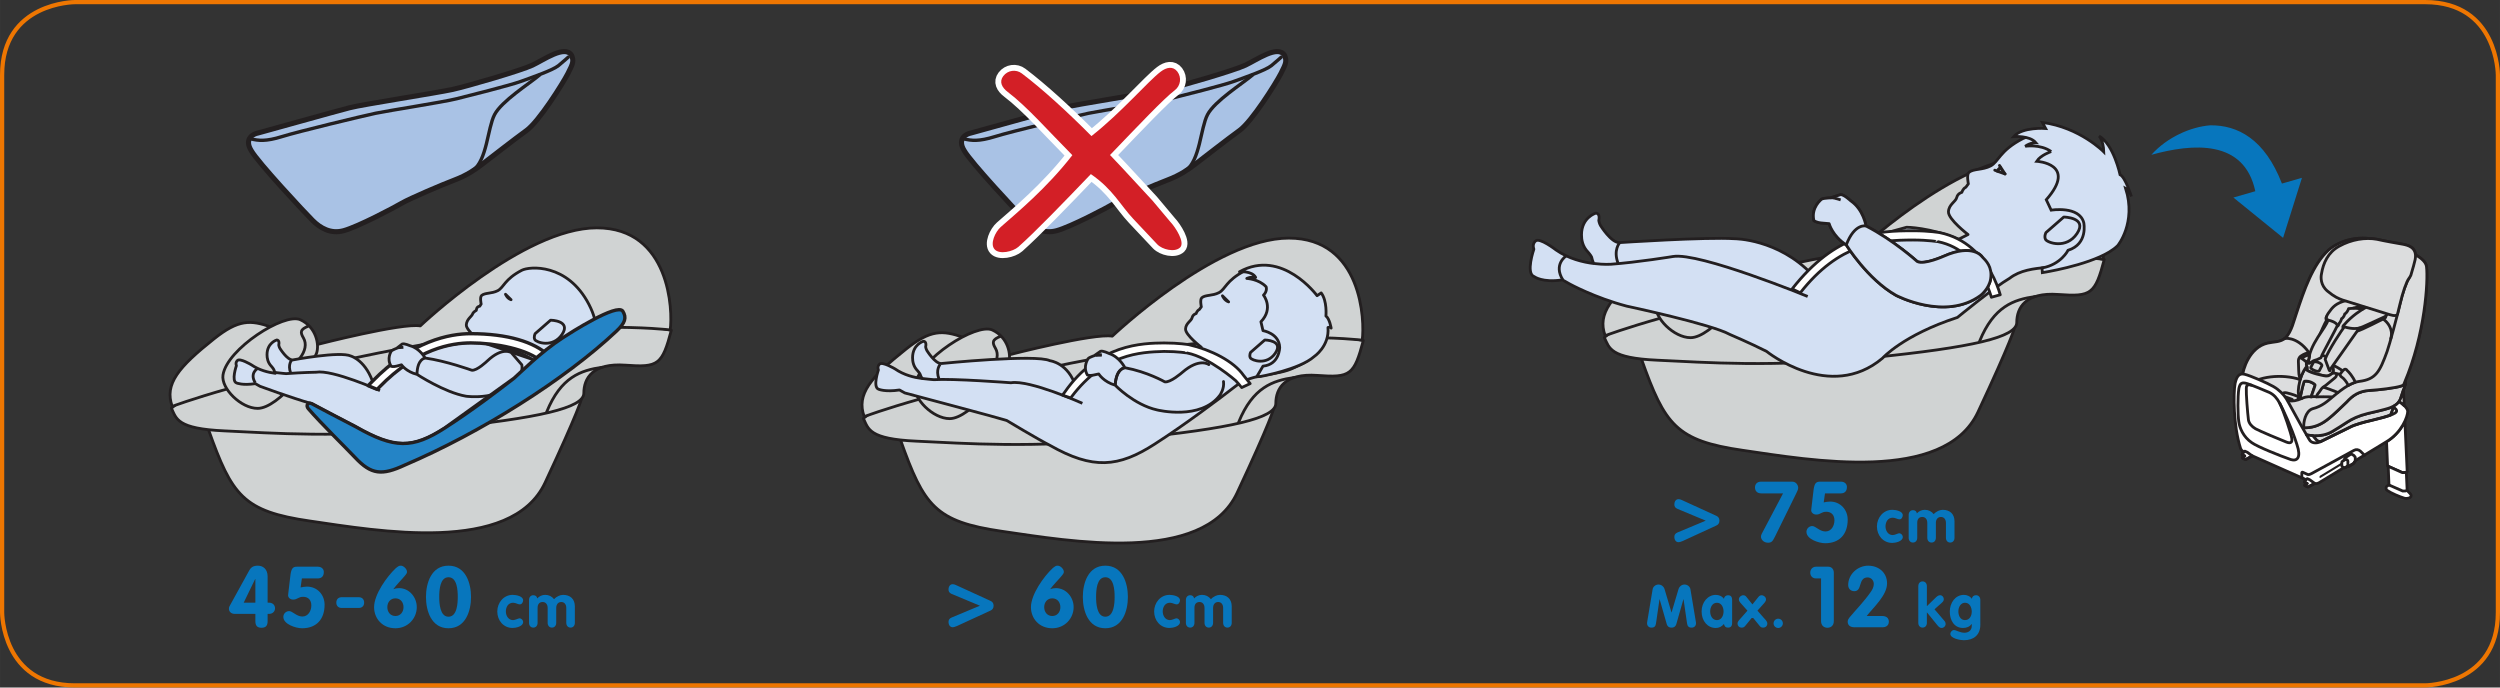 <?xml version="1.0" encoding="UTF-8"?>
<!DOCTYPE svg PUBLIC "-//W3C//DTD SVG 1.1//EN" "http://www.w3.org/Graphics/SVG/1.1/DTD/svg11.dtd">
<!-- Creator: CorelDRAW 2017 -->
<svg xmlns="http://www.w3.org/2000/svg" xml:space="preserve" width="104.547mm" height="28.751mm" version="1.1" style="shape-rendering:geometricPrecision; text-rendering:geometricPrecision; image-rendering:optimizeQuality; fill-rule:evenodd; clip-rule:evenodd"
viewBox="0 0 10483.3 2882.99"
 xmlns:xlink="http://www.w3.org/1999/xlink">
 <rect x="0" y="0" width="10483.3" height="2882.99" fill="#333333" stroke="none"/>
 <defs>
  <style type="text/css">
   <![CDATA[
    .str4 {stroke:#231F20;stroke-width:11.78;stroke-miterlimit:4}
    .str1 {stroke:#231F20;stroke-width:11.88;stroke-miterlimit:4}
    .str7 {stroke:#EE7601;stroke-width:17.69;stroke-miterlimit:4}
    .str2 {stroke:#231F20;stroke-width:28.55;stroke-linecap:round;stroke-linejoin:round;stroke-miterlimit:4}
    .str5 {stroke:white;stroke-width:49.38;stroke-linecap:round;stroke-linejoin:round;stroke-miterlimit:4}
    .str3 {stroke:#231F20;stroke-width:14.26;stroke-linecap:round;stroke-linejoin:round;stroke-miterlimit:4}
    .str6 {stroke:#231F20;stroke-width:11.88;stroke-linecap:round;stroke-linejoin:round;stroke-miterlimit:10}
    .str0 {stroke:#231F20;stroke-width:11.88;stroke-linecap:round;stroke-linejoin:round;stroke-miterlimit:4}
    .fil1 {fill:none;fill-rule:nonzero}
    .fil5 {fill:#0776BD;fill-rule:nonzero}
    .fil10 {fill:#231F20;fill-rule:nonzero}
    .fil6 {fill:#2484C6;fill-rule:nonzero}
    .fil4 {fill:#A9C2E5;fill-rule:nonzero}
    .fil0 {fill:#D0D3D3;fill-rule:nonzero}
    .fil7 {fill:#D31F26;fill-rule:nonzero}
    .fil2 {fill:#D3E0F3;fill-rule:nonzero}
    .fil8 {fill:#DCDDDE;fill-rule:nonzero}
    .fil9 {fill:#E6E7E8;fill-rule:nonzero}
    .fil3 {fill:white;fill-rule:nonzero}
   ]]>
  </style>
 </defs>
 <g id="Слой_x0020_1">
  <path class="fil0" d="M6883.18 1505.62c98.41,276.44 144.82,342.31 425.55,382.88 280.76,40.82 844.24,141.4 985.55,-160.63 141.43,-302.06 153.04,-352.36 153.04,-352.36l-1564.14 130.1z"/>
  <path class="fil1 str0" d="M6883.18 1505.62c98.41,276.44 144.82,342.31 425.55,382.88 280.76,40.82 844.24,141.4 985.55,-160.63 141.43,-302.06 153.04,-352.36 153.04,-352.36l-1564.14 130.1"/>
  <path class="fil0" d="M8372.52 1005.42l-1409.23 222.33 -235.88 187.38c21.34,44.5 22.46,86.53 223.18,95.37 200.72,8.91 480.24,31.42 900.31,-11.14 420.16,-42.56 606.06,-85.25 606.06,-147.02 0,-62.05 36.58,-127.74 174.47,-117.51 138,10.15 153.98,-1.41 192.5,-146.73l-451.41 -82.68z"/>
  <path class="fil1 str0" d="M8372.52 1005.42l-1409.23 222.33 -235.88 187.38c21.34,44.5 22.46,86.53 223.18,95.37 200.72,8.91 480.24,31.42 900.31,-11.14 420.16,-42.56 606.06,-85.25 606.06,-147.02 0,-62.05 36.58,-127.74 174.47,-117.51 138,10.15 153.98,-1.41 192.5,-146.73l-451.41 -82.68"/>
  <path class="fil0" d="M6730.91 1407.61c-34.1,-93.59 27.06,-165.16 175.92,-283.56 101.98,-81.11 151.68,-79.7 240.18,-48.6l193.57 72.35c0,0 353.99,-91.13 430.54,-77.58 0,0 432.13,-411.19 740.07,-411.19 307.86,0 319.46,348.47 307.86,427.89 0,0 -430.61,-52.95 -1101.52,73.4 -670.83,126.36 -986.62,247.3 -986.62,247.3z"/>
  <path class="fil1 str0" d="M6730.91 1407.61c-34.1,-93.59 27.06,-165.16 175.92,-283.56 101.98,-81.11 151.68,-79.7 240.18,-48.6l193.57 72.35c0,0 353.99,-91.13 430.54,-77.58 0,0 432.13,-411.19 740.07,-411.19 307.86,0 319.46,348.47 307.86,427.89 0,0 -430.61,-52.95 -1101.52,73.4 -670.83,126.36 -986.62,247.3 -986.62,247.3m1570.16 23.24c59.49,-145.89 142.84,-174.75 233.26,-187.31"/>
  <path class="fil0" d="M6943.75 1275.9c16.91,-109.55 257.17,-262.52 324.48,-231.59 67.07,30.91 80.34,105.31 67.7,140.75 -12.41,35.59 -158.51,230.92 -246.8,230.92 -69.76,0 -153.98,-83.45 -145.39,-140.08z"/>
  <path class="fil1 str0" d="M6943.75 1275.9c16.91,-109.55 257.17,-262.52 324.48,-231.59 67.07,30.91 80.34,105.31 67.7,140.75 -12.41,35.59 -158.51,230.92 -246.8,230.92 -69.76,0 -153.98,-83.45 -145.39,-140.08m361.13 -205.81c-39.34,14.33 -37.39,27.27 -23.49,51.19 13.8,23.88 7.68,54.8 -15.13,84.26 -23,29.36 -88.19,96.68 -88.19,111.89 0,15.1 11.95,46.23 11.95,46.23"/>
  <path class="fil1 str1" d="M7561.24 1230.62c0,0 5.6,-20.63 28.59,-52.04"/>
  <path class="fil1 str0" d="M8264.97 1036.55c-13.13,-14.01 -30.46,-24.8 -50.41,-33.11"/>
  <path class="fil2" d="M8212.9 1003.47l0 0c-121.09,-50.3 -217.83,-50.51 -217.83,-50.51 -255.08,66.6 -345.99,145.95 -389.96,205.91l-6.51 -7.78c-142.7,-149.99 -324.95,-150.06 -324.95,-150.06 -118.05,-7.85 -482.9,16.3 -482.9,16.3 -34.49,1.1 -79.35,-71.74 -79.35,-71.74 -5.2,-8.84 -7.08,-20.56 -7.08,-20.56 6.87,-32.9 -12.83,-31.12 -12.83,-31.12 0,0 -59.78,17.4 -59.78,90.98 0,20.16 4,48.67 27.81,72.77 0,0 11.21,12.52 14.61,20.41 0,0 4.31,20.77 9.98,27.1 -45.6,-5.53 -106.3,-20.06 -158.73,-56.63 0,0 -71.06,-55.36 -86.81,-37.39 0,0 -14.96,11.32 -6.58,33.67 0,0 -35.48,102.06 1.13,114.89 0,0 33.85,26.89 118.71,13.87l31.13 17.62c0,0 104.17,57.1 238,92.47 0,0 354.98,75.56 432.98,118.82 0,0 85.35,36.33 153.63,70.81 0,0 265.58,214.87 486.43,28.69 0,0 85.74,-96.5 314.23,-170.93 0,0 155.79,-127.88 218.69,-164.03 87.13,-67.7 230.54,-29.19 319.75,-75.46 42.84,-22.14 233.96,-84.97 113.09,-318.34 -120.77,-233.4 -334.53,-214.18 -377.37,-192.04 -97.75,50.59 -101.11,96.89 -135.31,114.72 -34.31,17.79 -71.71,10.75 -90.49,26.91 -10.93,9.35 -2.59,47.94 -2.59,47.94l-10.65 14.39c-12.41,5.63 -16.56,21.27 -16.56,21.27 0,0 -17.4,4.52 -21.33,21.15 -4.49,18.82 -33.46,29.12 -34.95,60.49 -1.41,31.41 82.1,95.37 82.1,95.37l-39.73 20.01z"/>
  <path class="fil1 str0" d="M8212.9 1003.47l0 0c-121.09,-50.3 -217.83,-50.51 -217.83,-50.51 -255.08,66.6 -345.99,145.95 -389.96,205.91l-6.51 -7.78c-142.7,-149.99 -324.95,-150.06 -324.95,-150.06 -118.05,-7.85 -482.9,16.3 -482.9,16.3 -34.49,1.1 -79.35,-71.74 -79.35,-71.74 -5.2,-8.84 -7.08,-20.56 -7.08,-20.56 6.87,-32.9 -12.83,-31.12 -12.83,-31.12 0,0 -59.78,17.4 -59.78,90.98 0,20.16 4,48.67 27.81,72.77 0,0 11.21,12.52 14.61,20.41 0,0 4.31,20.77 9.98,27.1 -45.6,-5.53 -106.3,-20.06 -158.73,-56.63 0,0 -71.06,-55.36 -86.81,-37.39 0,0 -14.96,11.32 -6.58,33.67 0,0 -35.48,102.06 1.13,114.89 0,0 33.85,26.89 118.71,13.87l31.13 17.62c0,0 104.17,57.1 238,92.47 0,0 354.98,75.56 432.98,118.82 0,0 85.35,36.33 153.63,70.81 0,0 265.58,214.87 486.43,28.69 0,0 85.74,-96.5 314.23,-170.93 0,0 155.79,-127.88 218.69,-164.03 87.13,-67.7 230.54,-29.19 319.75,-75.46 42.84,-22.14 233.96,-84.97 113.09,-318.34 -120.77,-233.4 -334.53,-214.18 -377.37,-192.04 -97.75,50.59 -101.11,96.89 -135.31,114.72 -34.31,17.79 -71.71,10.75 -90.49,26.91 -10.93,9.35 -2.59,47.94 -2.59,47.94l-10.65 14.39c-12.41,5.63 -16.56,21.27 -16.56,21.27 0,0 -17.4,4.52 -21.33,21.15 -4.49,18.82 -33.46,29.12 -34.95,60.49 -1.41,31.41 82.1,95.37 82.1,95.37l-39.73 20.01"/>
  <path class="fil2" d="M8384.53 693.79c0,0 11.57,23.98 23.24,35.59l-23.24 -35.59z"/>
  <path class="fil1 str0" d="M8384.53 693.79c0,0 11.57,23.98 23.24,35.59l-23.24 -35.59"/>
  <path class="fil2" d="M8364.72 713.63c0,0 22.46,9.27 43.09,15.81l-43.09 -15.81z"/>
  <path class="fil1 str0" d="M8364.72 713.63c0,0 22.46,9.27 43.09,15.81l-43.09 -15.81"/>
  <path class="fil1 str1" d="M7580.22 1243.23c0,0 -454.63,-186.49 -565.1,-167.57 0,0 -149.88,24.41 -260.39,32.44 0,0 -28.48,2.09 -69.02,-2.94m-118.85 -31.41c0,0 -53.98,34.76 -13.34,99.89m238.88 -156.32c0,0 -28.9,30.45 -7.21,86.81"/>
  <path class="fil2" d="M8389.27 702.77c0,0 -11.57,4.8 -13.77,15.1l13.77 -15.1z"/>
  <path class="fil1 str0" d="M8389.27 702.77c0,0 -11.57,4.8 -13.77,15.1l13.77 -15.1"/>
  <path class="fil2" d="M8579.4 975.27c0,0 -8.6,15.63 -1.7,28.86 6.83,13.24 86.85,42.67 132.16,-25.15 45.1,-67.6 -55.82,-68.84 -55.82,-68.84l-74.63 65.13z"/>
  <path class="fil1 str0" d="M8579.4 975.27c0,0 -8.6,15.63 -1.7,28.86 6.83,13.24 86.85,42.67 132.16,-25.15 45.1,-67.6 -55.82,-68.84 -55.82,-68.84l-74.63 65.13"/>
  <path class="fil3" d="M8350.51 1246.44c-0.64,-2.09 -1.24,-4.25 -1.99,-6.48 -6.69,-21.58 -17.76,-50.97 -34.7,-81.36 -34.38,-61.09 -91.19,-125.19 -186.03,-144.92 -0.04,0.21 -40.57,-7.22 -105.81,-7.22 -145.88,0 -310.15,13.73 -472.77,221.34l-34.21 -16.2c184.23,-234.67 355.51,-243.97 506.98,-243.97 68.14,0.07 111.75,7.78 113.17,8.13 109.59,22.78 175.21,97.24 212.35,163.93 20.8,37.18 33.29,72.34 40.22,96.39l-37.21 10.37z"/>
  <path class="fil1 str0" d="M8350.51 1246.44c-0.64,-2.09 -1.24,-4.25 -1.99,-6.48 -6.69,-21.58 -17.76,-50.97 -34.7,-81.36 -34.38,-61.09 -91.19,-125.19 -186.03,-144.92 -0.04,0.21 -40.57,-7.22 -105.81,-7.22 -145.88,0 -310.15,13.73 -472.77,221.34l-34.21 -16.2c184.23,-234.67 355.51,-243.97 506.98,-243.97 68.14,0.07 111.75,7.78 113.17,8.13 109.59,22.78 175.21,97.24 212.35,163.93 20.8,37.18 33.29,72.34 40.22,96.39l-37.21 10.37"/>
  <path class="fil2" d="M8310.7 1075.71c0,0 -37.78,-55.4 -159.6,-1.38 0,0 -83.42,37.53 -111.75,22.07 0,0 -98.23,-88.96 -214.61,-148.86 0,0 -10.54,-68.8 -63.81,-105.27 0,0 -28.72,-27.09 -42.7,-26.11l-42.27 13.66 11.67 -0.42c0,0 -39.87,0.24 -48.99,5.94 0,0 -45.6,34.42 -32.37,89.74 0,0 10.22,8.1 31.8,10.02l32.13 2.76c0,0 13.69,51.75 71.84,89.17 0,0 89.25,143.9 208.47,211.33 0,0 206.65,109.63 354.98,0.18 0,0 35.41,-27.27 41.91,-68.63l-36.68 -94.2z"/>
  <path class="fil1 str0" d="M8310.7 1075.71c0,0 -37.78,-55.4 -159.6,-1.38 0,0 -83.42,37.53 -111.75,22.07 0,0 -98.23,-88.96 -214.61,-148.86 0,0 -10.54,-68.8 -63.81,-105.27 0,0 -28.72,-27.09 -42.7,-26.11l-42.27 13.66 11.67 -0.42c0,0 -39.87,0.24 -48.99,5.94 0,0 -45.6,34.42 -32.37,89.74 0,0 10.22,8.1 31.8,10.02l32.13 2.76c0,0 13.69,51.75 71.84,89.17 0,0 89.25,143.9 208.47,211.33 0,0 206.65,109.63 354.98,0.18 0,0 35.41,-27.27 41.91,-68.63l-36.68 -94.2"/>
  <path class="fil1 str1" d="M7687.59 829.4l30.92 8.77m106.26 109.38c0,0 -48.11,-12.55 -82.75,79.46"/>
  <path class="fil2" d="M8310.7 1075.71c0,0 -37.78,-55.4 -159.6,-1.38 0,0 -83.42,37.53 -111.75,22.07 0,0 -98.23,-88.96 -214.61,-148.86 0,0 -10.54,-68.8 -63.81,-105.27 0,0 -28.72,-27.09 -42.7,-26.11l-42.27 13.66 11.67 -0.42c0,0 -39.87,0.24 -48.99,5.94 0,0 -45.6,34.42 -32.37,89.74 0,0 10.22,8.1 31.8,10.02l32.13 2.76c0,0 13.69,51.75 71.84,89.17 0,0 89.25,143.9 208.47,211.33 0,0 206.65,109.63 354.98,0.18 0,0 35.41,-27.27 41.91,-68.63l-36.68 -94.2z"/>
  <path class="fil2" d="M8347.41 1169.88c-6.55,41.35 -41.99,68.7 -41.99,68.7 -148.32,109.42 -354.94,-0.21 -354.94,-0.21 -119.21,-67.45 -208.47,-211.36 -208.47,-211.36 -58.12,-37.39 -71.81,-89.14 -71.81,-89.14l-32.19 -2.8c-21.55,-1.88 -31.74,-9.94 -31.74,-9.94 -13.23,-55.4 32.34,-89.81 32.34,-89.81 9.15,-5.7 49.02,-5.92 49.02,-5.92l-11.67 0.43 42.28 -13.66c13.97,-0.95 42.66,26.11 42.66,26.11 53.32,36.43 63.85,105.27 63.85,105.27 116.38,59.89 214.54,148.83 214.54,148.83 28.37,15.49 111.78,-22.08 111.78,-22.08 121.82,-53.95 159.63,1.38 159.63,1.38 17.06,17.02 44.75,42.91 36.69,94.2z"/>
  <path class="fil1 str0" d="M8347.41 1169.88c-6.55,41.35 -41.99,68.7 -41.99,68.7 -148.32,109.42 -354.94,-0.21 -354.94,-0.21 -119.21,-67.45 -208.47,-211.36 -208.47,-211.36 -58.12,-37.39 -71.81,-89.14 -71.81,-89.14l-32.19 -2.8c-21.55,-1.88 -31.74,-9.94 -31.74,-9.94 -13.23,-55.4 32.34,-89.81 32.34,-89.81 9.15,-5.7 49.02,-5.92 49.02,-5.92l-11.67 0.43 42.28 -13.66c13.97,-0.95 42.66,26.11 42.66,26.11 53.32,36.43 63.85,105.27 63.85,105.27 116.38,59.89 214.54,148.83 214.54,148.83 28.37,15.49 111.78,-22.08 111.78,-22.08 121.82,-53.95 159.63,1.38 159.63,1.38 17.06,17.02 44.75,42.91 36.69,94.2"/>
  <path class="fil1 str1" d="M7687.59 829.4l30.92 8.77m106.26 109.38c0,0 -48.11,-12.55 -82.75,79.46"/>
  <path class="fil1 str2" d="M2394.09 234.62c-24.1,-43.2 -111.97,19.27 -160.11,41.95 -48.22,22.7 -272.1,87.9 -335.84,102.02 -63.77,14.15 -375.56,62.33 -430.85,76.58 -55.22,14.12 -342.91,94.91 -385.4,106.27 -15.6,2.79 -55.29,19.8 -25.54,67.99 26.95,48.22 223.91,259.33 256.53,291.95 32.58,32.58 75.53,56.99 127.49,42.45 60.96,-16.98 208.36,-94.91 242.38,-114.75 33.96,-19.8 170.01,-77.96 222.44,-97.74 52.46,-19.84 86.46,-43.97 116.24,-66.68 29.75,-22.64 133.15,-103.4 184.23,-140.26 50.98,-36.86 150.2,-194.13 172.84,-238.1 22.71,-43.9 23.13,-50.69 15.6,-71.67"/>
  <path class="fil4" d="M2394.09 234.62c-24.1,-43.2 -111.97,19.27 -160.11,41.95 -48.22,22.7 -272.1,87.9 -335.84,102.02 -63.77,14.15 -375.56,62.33 -430.85,76.58 -55.22,14.12 -342.91,94.91 -385.4,106.27 -15.6,2.79 -55.29,19.8 -25.54,67.99 26.95,48.22 223.91,259.33 256.53,291.95 32.58,32.58 75.53,56.99 127.49,42.45 60.96,-16.98 208.36,-94.91 242.38,-114.75 33.96,-19.8 170.01,-77.96 222.44,-97.74 52.46,-19.84 86.46,-43.97 116.24,-66.68 29.75,-22.64 133.15,-103.4 184.23,-140.26 50.98,-36.86 150.2,-194.13 172.84,-238.1 22.71,-43.9 23.13,-50.69 15.6,-71.67z"/>
  <path class="fil1 str3" d="M2394.09 234.62c-24.1,-43.2 -111.97,19.27 -160.11,41.95 -48.22,22.7 -272.1,87.9 -335.84,102.02 -63.77,14.15 -375.56,62.33 -430.85,76.58 -55.22,14.12 -342.91,94.91 -385.4,106.27 -15.6,2.79 -55.29,19.8 -25.54,67.99 26.95,48.22 223.91,259.33 256.53,291.95 32.58,32.58 75.53,56.99 127.49,42.45 60.96,-16.98 208.36,-94.91 242.38,-114.75 33.96,-19.8 170.01,-77.96 222.44,-97.74 52.46,-19.84 86.46,-43.97 116.24,-66.68 29.75,-22.64 133.15,-103.4 184.23,-140.26 50.98,-36.86 150.2,-194.13 172.84,-238.1 22.71,-43.9 23.13,-50.69 15.6,-71.67"/>
  <path class="fil1 str3" d="M1053.53 582.69c29.79,7.04 60.92,11.28 128.94,-9.95 68.03,-21.26 338.71,-86.46 392.55,-97.81 53.84,-11.28 283.42,-46.73 340.09,-60.92 56.74,-14.19 225.33,-56.66 267.82,-72.27 42.56,-15.6 134.64,-46.73 158.76,-66.61 24.09,-19.84 41.06,-35.45 41.06,-35.45"/>
  <path class="fil1 str3" d="M2262.3 314.86c-43.9,36.75 -158.69,109.1 -188.44,165.76 -29.78,56.63 -31.19,192.76 -92.11,235.24"/>
  <path class="fil1 str2" d="M5383.85 234.62c-24.1,-43.2 -111.97,19.27 -160.11,41.95 -48.21,22.7 -272.1,87.9 -335.84,102.02 -63.77,14.15 -375.56,62.33 -430.85,76.58 -55.22,14.12 -342.91,94.91 -385.4,106.27 -15.6,2.79 -55.29,19.8 -25.54,67.99 26.95,48.22 223.92,259.33 256.53,291.95 32.58,32.58 75.53,56.99 127.49,42.45 60.96,-16.98 208.36,-94.91 242.39,-114.75 33.95,-19.8 170,-77.96 222.43,-97.74 52.46,-19.84 86.46,-43.97 116.25,-66.68 29.74,-22.64 133.14,-103.4 184.22,-140.26 50.98,-36.86 150.2,-194.13 172.84,-238.1 22.71,-43.9 23.13,-50.69 15.6,-71.67"/>
  <path class="fil4" d="M5383.85 234.62c-24.1,-43.2 -111.97,19.27 -160.11,41.95 -48.21,22.7 -272.1,87.9 -335.84,102.02 -63.77,14.15 -375.56,62.33 -430.85,76.58 -55.22,14.12 -342.91,94.91 -385.4,106.27 -15.6,2.79 -55.29,19.8 -25.54,67.99 26.95,48.22 223.92,259.33 256.53,291.95 32.58,32.58 75.53,56.99 127.49,42.45 60.96,-16.98 208.36,-94.91 242.39,-114.75 33.95,-19.8 170,-77.96 222.43,-97.74 52.46,-19.84 86.46,-43.97 116.25,-66.68 29.74,-22.64 133.14,-103.4 184.22,-140.26 50.98,-36.86 150.2,-194.13 172.84,-238.1 22.71,-43.9 23.13,-50.69 15.6,-71.67z"/>
  <path class="fil1 str3" d="M5383.85 234.62c-24.1,-43.2 -111.97,19.27 -160.11,41.95 -48.21,22.7 -272.1,87.9 -335.84,102.02 -63.77,14.15 -375.56,62.33 -430.85,76.58 -55.22,14.12 -342.91,94.91 -385.4,106.27 -15.6,2.79 -55.29,19.8 -25.54,67.99 26.95,48.22 223.92,259.33 256.53,291.95 32.58,32.58 75.53,56.99 127.49,42.45 60.96,-16.98 208.36,-94.91 242.39,-114.75 33.95,-19.8 170,-77.96 222.43,-97.74 52.46,-19.84 86.46,-43.97 116.25,-66.68 29.74,-22.64 133.14,-103.4 184.22,-140.26 50.98,-36.86 150.2,-194.13 172.84,-238.1 22.71,-43.9 23.13,-50.69 15.6,-71.67"/>
  <path class="fil1 str3" d="M4043.28 582.69c29.79,7.04 60.92,11.28 128.94,-9.95 68.03,-21.26 338.7,-86.46 392.55,-97.81 53.84,-11.28 283.41,-46.73 340.09,-60.92 56.73,-14.19 225.33,-56.66 267.82,-72.27 42.55,-15.6 134.63,-46.73 158.75,-66.61 24.1,-19.84 41.07,-35.45 41.07,-35.45"/>
  <path class="fil1 str3" d="M5252.06 314.86c-43.9,36.75 -158.69,109.1 -188.44,165.76 -29.78,56.63 -31.19,192.76 -92.11,235.24"/>
  <path class="fil0" d="M874.45 1802.07c98.41,276.45 144.81,342.32 425.62,382.89 280.69,40.75 844.13,141.4 985.48,-160.71 141.36,-302.05 153.04,-352.29 153.04,-352.29l-1564.14 130.1z"/>
  <path class="fil1 str0" d="M874.45 1802.07c98.41,276.45 144.81,342.32 425.62,382.89 280.69,40.75 844.13,141.4 985.48,-160.71 141.36,-302.05 153.04,-352.29 153.04,-352.29l-1564.14 130.1"/>
  <path class="fil0" d="M2363.86 1301.88l-1409.34 222.4 -235.87 187.31c21.33,44.42 22.53,86.45 223.21,95.29 200.68,8.98 480.21,31.49 900.37,-11 420.1,-42.63 605.96,-85.39 605.96,-147.08 0,-62.12 36.62,-127.74 174.51,-117.52 138.07,10.16 153.95,-1.41 192.46,-146.66l-451.3 -82.74z"/>
  <path class="fil1 str0" d="M2363.86 1301.88l-1409.34 222.4 -235.87 187.31c21.33,44.42 22.53,86.45 223.21,95.29 200.68,8.98 480.21,31.49 900.37,-11 420.1,-42.63 605.96,-85.39 605.96,-147.08 0,-62.12 36.62,-127.74 174.51,-117.52 138.07,10.16 153.95,-1.41 192.46,-146.66l-451.3 -82.74"/>
  <path class="fil0" d="M722.15 1704.13c-34.06,-93.67 27.09,-165.3 175.95,-283.69 102.02,-81.05 151.72,-79.67 240.19,-48.54l193.57 72.35c0,0 353.95,-91.13 430.53,-77.65 0,0 432.17,-411.12 740.07,-411.12 307.83,0 319.46,348.55 307.83,427.96 0,0 -430.57,-53.02 -1101.48,73.26 -670.84,126.43 -986.66,247.44 -986.66,247.44z"/>
  <path class="fil1 str0" d="M722.15 1704.13c-34.06,-93.67 27.09,-165.3 175.95,-283.69 102.02,-81.05 151.72,-79.67 240.19,-48.54l193.57 72.35c0,0 353.95,-91.13 430.53,-77.65 0,0 432.17,-411.12 740.07,-411.12 307.83,0 319.46,348.55 307.83,427.96 0,0 -430.57,-53.02 -1101.48,73.26 -670.84,126.43 -986.66,247.44 -986.66,247.44m1570.22 23.24c59.5,-145.96 142.78,-174.82 233.2,-187.38"/>
  <path class="fil0" d="M935.02 1572.42c16.87,-109.63 257.27,-262.59 324.44,-231.67 67.11,30.91 80.34,105.31 67.74,140.82 -12.45,35.52 -158.51,230.93 -246.8,230.93 -69.79,0 -154.02,-83.52 -145.39,-140.08z"/>
  <path class="fil1 str0" d="M935.02 1572.42c16.87,-109.63 257.27,-262.59 324.44,-231.67 67.11,30.91 80.34,105.31 67.74,140.82 -12.45,35.52 -158.51,230.93 -246.8,230.93 -69.79,0 -154.02,-83.52 -145.39,-140.08m361.16 -205.88c-39.41,14.33 -37.42,27.34 -23.48,51.15 13.76,23.92 7.74,54.83 -15.21,84.23 -22.92,29.5 -88.15,96.74 -88.15,111.95 0,15.11 11.99,46.24 11.99,46.24"/>
  <path class="fil2" d="M2234.06 1507.64c-354.06,-208.21 -666.23,108.68 -666.23,108.68 -30.67,-105.03 -96.43,-123.29 -96.43,-123.29 -44.99,-21.26 -244.04,16.34 -244.04,16.34 -23.34,0.71 -53.63,-48.6 -53.63,-48.6 -3.65,-5.91 -4.81,-14.01 -4.81,-14.01 4.63,-22.14 -8.7,-20.98 -8.7,-20.98 0,0 -40.54,11.78 -40.54,61.59 0,13.69 2.8,32.93 18.89,49.27 0,0 7.57,8.49 9.84,13.76 0,0 2.3,8.38 6.09,12.63l-0.22 2.41c-28.79,-3.58 -67.24,-12.8 -100.52,-35.81 0,0 -48.29,-29.18 -58.3,-17.75 0,0 -9.45,7.18 -4.14,21.33 0,0 -22.46,64.63 0.71,72.73 0,0 24.76,11.04 78.56,2.76l19.73 11.21c0,0 126.6,46.84 217.27,72.95 0,0 141.36,75.02 184.58,96.81 162.15,92.22 237.22,92.43 372.99,5.02 115.31,-74.25 225.36,-158.12 290.38,-208.78 65.02,-50.51 163.11,-37.21 229.66,-71.64 32.01,-16.51 174.61,-63.42 84.47,-237.57 -90.21,-174.18 -249.71,-159.79 -281.65,-143.34 -72.84,37.82 -75.39,72.38 -101,85.68 -25.65,13.16 -53.38,7.95 -67.49,20.05 -8.1,6.97 -1.92,35.83 -1.92,35.83l-5.91 9.24c-14.5,1.31 -14.47,17.3 -14.47,17.3 0,0 -12.95,6.66 -15.84,15.78 -2.94,9.12 -24.98,21.72 -26.03,45.17 -1.13,23.38 62.18,71.85 62.18,71.85l216.53 73.36z"/>
  <path class="fil1 str0" d="M2234.06 1507.64c-354.06,-208.21 -666.23,108.68 -666.23,108.68 -30.67,-105.03 -96.43,-123.29 -96.43,-123.29 -44.99,-21.26 -244.04,16.34 -244.04,16.34 -23.34,0.71 -53.63,-48.6 -53.63,-48.6 -3.65,-5.91 -4.81,-14.01 -4.81,-14.01 4.63,-22.14 -8.7,-20.98 -8.7,-20.98 0,0 -40.54,11.78 -40.54,61.59 0,13.69 2.8,32.93 18.89,49.27 0,0 7.57,8.49 9.84,13.76 0,0 2.3,8.38 6.09,12.63l-0.22 2.41c-28.79,-3.58 -67.24,-12.8 -100.52,-35.81 0,0 -48.29,-29.18 -58.3,-17.75 0,0 -9.45,7.18 -4.14,21.33 0,0 -22.46,64.63 0.71,72.73 0,0 24.76,11.04 78.56,2.76l19.73 11.21c0,0 126.6,46.84 217.27,72.95 0,0 141.36,75.02 184.58,96.81 162.15,92.22 237.22,92.43 372.99,5.02 115.31,-74.25 225.36,-158.12 290.38,-208.78 65.02,-50.51 163.11,-37.21 229.66,-71.64 32.01,-16.51 174.61,-63.42 84.47,-237.57 -90.21,-174.18 -249.71,-159.79 -281.65,-143.34 -72.84,37.82 -75.39,72.38 -101,85.68 -25.65,13.16 -53.38,7.95 -67.49,20.05 -8.1,6.97 -1.92,35.83 -1.92,35.83l-5.91 9.24c-14.5,1.31 -14.47,17.3 -14.47,17.3 0,0 -12.95,6.66 -15.84,15.78 -2.94,9.12 -24.98,21.72 -26.03,45.17 -1.13,23.38 62.18,71.85 62.18,71.85l216.53 73.36"/>
  <path class="fil1 str1" d="M1593.36 1637.97c0,0 -198.51,-89.07 -268.45,-77.12 0,0 -55.18,0.81 -125.26,5.95 0,0 -19.7,-1.41 -45.41,-4.67m-73.58 -17.12c0,0 -35.77,19.27 -10.09,60.45m152.97 -96.22c0,0 -18.29,19.31 -4.57,55.04"/>
  <path class="fil2" d="M2119.71 1233.96c0,0 7.11,17.76 23.31,22.85l-23.31 -22.85z"/>
  <path class="fil1 str0" d="M2119.71 1233.96c0,0 7.11,17.76 23.31,22.85l-23.31 -22.85"/>
  <path class="fil2" d="M2244.15 1399.05c0,0 -7.46,13.65 -1.52,25.01 5.92,11.39 75.17,36.89 114.4,-21.86 39.09,-58.48 -48.25,-59.57 -48.25,-59.57l-64.63 56.42z"/>
  <path class="fil1 str0" d="M2244.15 1399.05c0,0 -7.46,13.65 -1.52,25.01 5.92,11.39 75.17,36.89 114.4,-21.86 39.09,-58.48 -48.25,-59.57 -48.25,-59.57l-64.63 56.42"/>
  <path class="fil3" d="M2273.62 1518.37c-58.23,-54.05 -197.04,-80.44 -299.87,-80.44 -79,0.28 -224.34,22.29 -383.52,185.89l-8.84 8.99 -37.82 -15.71 16.99 -17.02c166.01,-171.32 325.83,-200.96 413.21,-200.82 155.82,0 266.83,35.17 326.22,90.84l-26.35 28.27z"/>
  <path class="fil1 str3" d="M2273.62 1518.37c-58.23,-54.05 -197.04,-80.44 -299.87,-80.44 -79,0.28 -224.34,22.29 -383.52,185.89l-8.84 8.99 -37.82 -15.71 16.99 -17.02c166.01,-171.32 325.83,-200.96 413.21,-200.82 155.82,0 266.83,35.17 326.22,90.84l-26.35 28.27"/>
  <path class="fil2" d="M2144.02 1478.87c0,0 -36.12,-26.25 -100.6,34.7 0,0 -43.97,42.28 -65.23,38.91 0,0 -108.99,-39.41 -195.51,-51.11 0,0 -22.04,-40.82 -63.67,-51.75 0,0 -24.02,-10.65 -32.54,-6.97l-23.52 18.11 7.14 -2.87c0,0 -24.97,8.98 -29.39,14.65 0,0 -20.95,31.77 -0.25,63.56 0,0 8.17,2.97 22.14,-0.74l20.91 -5.56c0,0 20.13,29.43 65.06,40.12 0,0 115.64,75.98 205.56,91.58 0,0 154.33,22.71 223,-79.14 0,0 16.16,-25.08 11.07,-52.56l-44.15 -50.94z"/>
  <path class="fil1 str0" d="M2144.02 1478.87c0,0 -36.12,-26.25 -100.6,34.7 0,0 -43.97,42.28 -65.23,38.91 0,0 -108.99,-39.41 -195.51,-51.11 0,0 -22.04,-40.82 -63.67,-51.75 0,0 -24.02,-10.65 -32.54,-6.97l-23.52 18.11 7.14 -2.87c0,0 -24.97,8.98 -29.39,14.65 0,0 -20.95,31.77 -0.25,63.56 0,0 8.17,2.97 22.14,-0.74l20.91 -5.56c0,0 20.13,29.43 65.06,40.12 0,0 115.64,75.98 205.56,91.58 0,0 154.33,22.71 223,-79.14 0,0 16.16,-25.08 11.07,-52.56l-44.15 -50.94"/>
  <path class="fil1 str1" d="M1670.09 1457.9l21.41 -1.37m91.19 44.92c0,0 -33.04,2.87 -34.17,68.49"/>
  <path class="fil0" d="M3776.2 1845.06c98.34,276.51 144.81,342.31 425.55,382.95 280.76,40.68 844.24,141.25 985.59,-160.77 141.39,-301.99 153.03,-352.3 153.03,-352.3l-1564.17 130.11z"/>
  <path class="fil1 str0" d="M3776.2 1845.06c98.34,276.51 144.81,342.31 425.55,382.95 280.76,40.68 844.24,141.25 985.59,-160.77 141.39,-301.99 153.03,-352.3 153.03,-352.3l-1564.17 130.11"/>
  <path class="fil0" d="M5265.63 1344.92l-1409.34 222.33 -235.91 187.38c21.3,44.43 22.5,86.46 223.22,95.37 200.64,8.84 480.17,31.34 900.3,-11.15 420.17,-42.55 606.06,-85.24 606.06,-147.08 0,-62.05 36.62,-127.67 174.47,-117.51 138.11,10.29 153.99,-1.41 192.51,-146.66l-451.31 -82.68z"/>
  <path class="fil1 str0" d="M5265.63 1344.92l-1409.34 222.33 -235.91 187.38c21.3,44.43 22.5,86.46 223.22,95.37 200.64,8.84 480.17,31.34 900.3,-11.15 420.17,-42.55 606.06,-85.24 606.06,-147.08 0,-62.05 36.62,-127.67 174.47,-117.51 138.11,10.29 153.99,-1.41 192.51,-146.66l-451.31 -82.68"/>
  <path class="fil0" d="M3623.92 1747.05c-34.13,-93.53 27.1,-165.16 175.96,-283.56 101.98,-81.04 151.68,-79.77 240.11,-48.6l193.61 72.41c0,0 353.98,-91.12 430.53,-77.64 0,0 432.14,-411.19 740.03,-411.19 307.97,0 319.47,348.54 307.97,427.89 0,0 -430.64,-52.95 -1101.55,73.33 -670.87,126.42 -986.66,247.37 -986.66,247.37z"/>
  <path class="fil1 str0" d="M3623.92 1747.05c-34.13,-93.53 27.1,-165.16 175.96,-283.56 101.98,-81.04 151.68,-79.77 240.11,-48.6l193.61 72.41c0,0 353.98,-91.12 430.53,-77.64 0,0 432.14,-411.19 740.03,-411.19 307.97,0 319.47,348.54 307.97,427.89 0,0 -430.64,-52.95 -1101.55,73.33 -670.87,126.42 -986.66,247.37 -986.66,247.37m1570.19 23.24c59.47,-145.89 142.78,-174.69 233.2,-187.31"/>
  <path class="fil0" d="M3836.76 1615.4c16.87,-109.63 257.2,-262.52 324.34,-231.67 67.21,30.85 80.44,105.32 67.84,140.83 -12.45,35.58 -158.51,230.92 -246.8,230.92 -69.8,0 -153.99,-83.52 -145.39,-140.08z"/>
  <path class="fil1 str0" d="M3836.76 1615.4c16.87,-109.63 257.2,-262.52 324.34,-231.67 67.21,30.85 80.44,105.32 67.84,140.83 -12.45,35.58 -158.51,230.92 -246.8,230.92 -69.8,0 -153.99,-83.52 -145.39,-140.08m361.13 -205.88c-39.38,14.33 -37.39,27.34 -23.52,51.26 13.83,23.8 7.74,54.79 -15.18,84.12 -22.92,29.5 -88.15,96.74 -88.15,111.95 0,15.11 12.03,46.17 12.03,46.17"/>
  <path class="fil1 str1" d="M4493.92 1671.05c0,0 4.7,-14.89 22.43,-36.83"/>
  <path class="fil1 str0" d="M5074.67 1528.88c-9.08,-10.58 -21.3,-18.99 -35.55,-25.79"/>
  <path class="fil2" d="M4511.37 1622.64c-31.09,-101.63 -108.71,-110.05 -108.71,-110.05 -58.26,-28.37 -455.83,11.81 -455.83,11.81 -26.07,0.74 -59.85,-54.23 -59.85,-54.23 -4.06,-6.61 -5.44,-15.63 -5.44,-15.63 5.34,-24.69 -9.66,-23.38 -9.66,-23.38 0,0 -45.2,13.02 -45.2,68.77 0,15.07 3.11,36.76 21.12,54.87 0,0 8.41,9.34 10.96,15.38 0,0 2.55,9.28 6.87,14.22l-0.29 2.59c-32.22,-3.96 -75.06,-14.26 -112.17,-40.04 0,0 -53.92,-32.34 -65.13,-19.74 0,0 -10.51,7.96 -4.56,23.92 0,0 -25.05,72.09 0.81,81.08 0,0 27.63,12.23 87.59,3.11l22 12.34c0,0 326.33,86.53 427.49,115.6 0,0 132.69,79.74 180.98,104.07 180.83,102.9 288.08,92.5 439.63,-5.06 128.69,-82.78 273.05,-191.41 341.99,-245.04 69.06,-53.8 173.48,-39.51 244.27,-76.23 33.99,-17.62 185.43,-67.35 89.7,-252.43 -95.83,-185.08 -265.37,-169.83 -299.3,-152.28 -77.47,40.15 -80.06,76.94 -107.22,90.98 -27.34,14.12 -56.88,8.49 -71.78,21.33 -8.73,7.4 -2.06,38.03 -2.06,38.03l-8.34 11.35c-9.91,4.53 -13.27,16.77 -13.27,16.77 0,0 -13.73,3.72 -16.88,16.95 -3.57,14.93 -26.53,23.06 -27.67,47.93 -1.05,24.87 66.01,76.41 66.01,76.41l-526.08 166.61z"/>
  <path class="fil1 str0" d="M4511.37 1622.64c-31.09,-101.63 -108.71,-110.05 -108.71,-110.05 -58.26,-28.37 -455.83,11.81 -455.83,11.81 -26.07,0.74 -59.85,-54.23 -59.85,-54.23 -4.06,-6.61 -5.44,-15.63 -5.44,-15.63 5.34,-24.69 -9.66,-23.38 -9.66,-23.38 0,0 -45.2,13.02 -45.2,68.77 0,15.07 3.11,36.76 21.12,54.87 0,0 8.41,9.34 10.96,15.38 0,0 2.55,9.28 6.87,14.22l-0.29 2.59c-32.22,-3.96 -75.06,-14.26 -112.17,-40.04 0,0 -53.92,-32.34 -65.13,-19.74 0,0 -10.51,7.96 -4.56,23.92 0,0 -25.05,72.09 0.81,81.08 0,0 27.63,12.23 87.59,3.11l22 12.34c279.1,75.03 322.72,85.46 427.49,115.6 0,0 132.69,79.74 180.98,104.07 180.83,102.9 288.08,92.5 439.63,-5.06 128.69,-82.78 273.05,-191.41 341.99,-245.04 69.06,-53.8 173.48,-39.51 244.27,-76.23 33.99,-17.62 185.43,-67.35 89.7,-252.43 -95.83,-185.08 -265.37,-169.83 -299.3,-152.28 -77.47,40.15 -80.06,76.94 -107.22,90.98 -27.34,14.12 -56.88,8.49 -71.78,21.33 -8.73,7.4 -2.06,38.03 -2.06,38.03l-8.34 11.35c-9.91,4.53 -13.27,16.77 -13.27,16.77 0,0 -13.73,3.72 -16.88,16.95 -3.57,14.93 -26.53,23.06 -27.67,47.93 -1.05,24.87 66.01,76.41 66.01,76.41"/>
  <path class="fil1 str1" d="M3942.6 1527.98c0,0 -20.41,21.54 -5.12,61.37m601.29 101.88c0,0 -221.51,-99.5 -299.59,-86.2 0,0 -245.11,-18.53 -323.25,-12.95 0,0 -21.97,-1.62 -50.59,-5.09"/>
  <path class="fil2" d="M5126.11 1240.37c0,0 7.82,19.74 25.9,25.58l-25.9 -25.58z"/>
  <path class="fil1 str0" d="M5126.11 1240.37c0,0 7.82,19.74 25.9,25.58l-25.9 -25.58"/>
  <path class="fil2" d="M5153.49 1527.77c-502.31,-201.04 -659.8,135.69 -659.8,135.69l659.8 -135.69z"/>
  <path class="fil2" d="M5197.69 1139.64c0,0 52.42,-4.73 67.66,23.59 0,0 -17.47,-4.31 -37.14,4.39 0,0 50.41,2.2 81.01,34.99 0,0 6.61,17.48 -11,35.02 0,0 43.83,54.76 -10.79,111.61l8.7 37.21c0,0 67.73,11.03 70,70 0,0 0.07,72.2 -70,78.85l-26.25 44.5 14.89 -0.92c0,0 164.32,-28.97 225.65,-83.56 0,0 64.98,-43.33 58.19,-122.04 0,0 11.92,-4.03 13.3,2.55 0,0 -6.54,-39.69 -21.89,-50.69 0,0 5.94,-63.18 -19.84,-96.85l-17.23 11.6c0,0 -146.74,-199.58 -325.27,-100.25z"/>
  <path class="fil1 str0" d="M5197.69 1139.64c0,0 52.42,-4.73 67.66,23.59 0,0 -17.47,-4.31 -37.14,4.39 0,0 50.41,2.2 81.01,34.99 0,0 6.61,17.48 -11,35.02 0,0 43.83,54.76 -10.79,111.61l8.7 37.21c0,0 67.73,11.03 70,70 0,0 0.07,72.2 -70,78.85l-26.25 44.5 14.89 -0.92c0,0 164.32,-28.97 225.65,-83.56 0,0 64.98,-43.33 58.19,-122.04 0,0 11.92,-4.03 13.3,2.55 0,0 -6.54,-39.69 -21.89,-50.69 0,0 5.94,-63.18 -19.84,-96.85l-17.23 11.6c0,0 -146.74,-199.58 -325.27,-100.25"/>
  <path class="fil2" d="M5244.26 1477.47c0,0 -6.73,12.42 -1.31,22.85 5.41,10.62 69.12,33.93 105.17,-19.91 35.77,-53.73 -44.43,-54.76 -44.43,-54.76l-59.42 51.82z"/>
  <path class="fil1 str0" d="M5244.26 1477.47c0,0 -6.73,12.42 -1.31,22.85 5.41,10.62 69.12,33.93 105.17,-19.91 35.77,-53.73 -44.43,-54.76 -44.43,-54.76l-59.42 51.82"/>
  <path class="fil3" d="M5206.81 1625.15c-0.53,-1.8 -24.84,-28.72 -24.84,-28.72 0,0 -111.1,-97.92 -203.36,-116.11 -0.14,0.15 -37.32,-6.68 -97.24,-6.68 -100.99,2.86 -251.62,10.12 -387.7,189.82l-3.43 5.37 -34.89 -11.92 8.88 -11.81c141.07,-203.29 327.21,-206.02 417.13,-206.97 62.54,0 102.62,7.04 103.89,7.25 92.75,21.12 188.23,69.44 229.29,128.55l27.81 34.7 -35.55 16.51z"/>
  <path class="fil1 str0" d="M5206.81 1625.15c-0.53,-1.8 -24.84,-28.72 -24.84,-28.72 0,0 -111.1,-97.92 -203.36,-116.11 -0.14,0.15 -37.32,-6.68 -97.24,-6.68 -100.99,2.86 -251.62,10.12 -387.7,189.82l-3.43 5.37 -34.89 -11.92 8.88 -11.81c141.07,-203.29 327.21,-206.02 417.13,-206.97 62.54,0 102.62,7.04 103.89,7.25 92.75,21.12 188.23,69.44 229.29,128.55l27.81 34.7 -35.55 16.51"/>
  <path class="fil2" d="M5068.97 1528.88c0,0 -38.34,-30.45 -111.64,32.97 0,0 -50.23,44 -73.22,39.27 0,0 -73.12,-42.06 -167.08,-59.15 0,0 -22.07,-45.66 -67,-59.85 0,0 -25.75,-12.66 -35.2,-9.08l-26.56 18.57 7.99 -2.76c0,0 -27.84,8.62 -32.9,14.53 0,0 -24.59,33.68 -3.43,69.37 0,0 8.81,3.58 24.24,0.29l23.13 -4.92c0,0 20.45,33.15 68.94,47.02 0,0 78.6,82.27 175.99,103.85 0,0 167.57,32.51 247.47,-75.38 0,0 19,-26.53 14.72,-56.85l-45.45 -57.87z"/>
  <path class="fil1 str1" d="M4596.25 1488.83l23.45 -0.35m97.39 53.49c0,0 -36.33,1.48 -40.86,73.16"/>
  <path class="fil1 str0" d="M5068.97 1528.88c0,0 -38.34,-30.45 -111.64,32.97 0,0 -50.23,44 -73.22,39.27 0,0 -73.12,-42.06 -167.08,-59.15 0,0 -22.07,-45.66 -67,-59.85 0,0 -25.75,-12.66 -35.2,-9.08l-26.56 18.57 7.99 -2.76c0,0 -27.84,8.62 -32.9,14.53 0,0 -24.59,33.68 -3.43,69.37 0,0 8.81,3.58 24.24,0.29l23.13 -4.92c0,0 20.45,33.15 68.94,47.02 0,0 78.6,82.27 175.99,103.85 0,0 183.59,45.6 263.58,-62.29 0,0 18.95,-26.53 14.75,-56.77"/>
  <path class="fil1 str1" d="M4596.25 1488.83l23.45 -0.35m97.39 53.49c0,0 -36.33,1.48 -40.86,73.16"/>
  <path class="fil5" d="M9568.89 769.78c-72.48,-187.8 -186.53,-245.53 -300.79,-244.3 -81.29,6.48 -179.98,49.24 -246.66,123.64 175.42,-48.53 389.58,-64.78 435.81,152.75l-91.9 26.49 208.36 168.98 79.13 -251.69 -83.94 24.13z"/>
  <path class="fil6" d="M2155.52 1585.93c-65.02,50.66 -175.07,134.5 -290.39,208.78 -135.76,87.41 -210.82,87.2 -372.99,-5.02 -43.22,-21.79 -184.54,-96.81 -184.54,-96.81 -18.04,-8.42 -25.4,8.38 -15.21,20.45 53.98,62.57 160.95,167.43 197.11,205.77 67.59,71.64 111.78,75.74 207.83,31.16 316.7,-135.2 671.29,-357.74 888.63,-562.62 35.69,-34 42.56,-55.22 25.54,-82.93 -23.31,-34.52 -219.78,90.85 -251.29,111.46 -93.89,60.49 -186.75,154.73 -204.68,169.76 -65.02,50.66 -175.07,134.5 -290.39,208.78l290.39 -208.78z"/>
  <path class="fil1 str3" d="M2155.52 1585.93c-65.02,50.66 -175.07,134.5 -290.39,208.78 -135.76,87.41 -210.82,87.2 -372.99,-5.02 -43.22,-21.79 -184.54,-96.81 -184.54,-96.81 -18.04,-8.42 -25.4,8.38 -15.21,20.45 53.98,62.57 160.95,167.43 197.11,205.77 67.59,71.64 111.78,75.74 207.83,31.16 316.7,-135.2 671.29,-357.74 888.63,-562.62 35.69,-34 42.56,-55.22 25.54,-82.93 -23.31,-34.52 -219.78,90.85 -251.29,111.46 -93.89,60.49 -186.75,154.73 -204.68,169.76 -65.02,50.66 -175.07,134.5 -290.39,208.78l290.39 -208.78"/>
  <path class="fil5" d="M1070.81 2574.27l0 30.32c0,18.91 7.48,27.81 25.68,27.81 18.2,0 25.68,-8.89 25.68,-27.81l0 -30.32 6.07 0c13.85,0 24.97,-9.31 24.97,-23.55 0,-14.26 -11.12,-23.55 -24.97,-23.55l-6.07 0 0 -109.49c0,-32.45 -20.32,-45.59 -41.04,-45.59 -18.6,0 -28.51,6.37 -36.4,20.63l-79.86 144.86c-2.13,3.54 -5.05,7.78 -5.05,15.67 0,9.3 7.58,21.03 24.97,21.03l86.02 0zm0 -47.11l-48.92 0 48.22 -99.48 0.7 0 0 99.48zm195.05 -101.61l67.02 0c6.48,0 24.98,-2.12 24.98,-26.78 0,-12.84 -9.61,-22.44 -25.98,-22.44l-86.03 0c-17.09,0 -23.85,6.06 -27.81,33.86l-8.89 75.32c-0.3,3.94 -1.11,7.48 -1.11,12.13 0,6.07 7.18,16.68 21.13,16.68 18.2,0 21.34,-11.72 42.05,-11.72 22.14,0 34.27,14.66 34.27,35.99 0,22.54 -12.83,46.71 -37.8,46.71 -23.97,0 -41.05,-22.75 -55.3,-22.75 -13.25,0 -24.27,11.02 -24.27,24.27 0,31.34 53.17,47.71 78.45,47.71 61.67,0 94.52,-39.22 94.52,-98.76 0,-41.75 -30.73,-75.93 -73.8,-75.93 -8.99,0 -18.19,1.71 -26.78,3.54l5.35 -37.81zm164.72 78.85c-13.14,1.01 -20.32,9.91 -20.32,22.75 0,12.12 7.18,21.13 20.32,22.13l76.03 0c13.15,-1 20.32,-10.01 20.32,-22.13 0,-12.84 -7.17,-21.74 -20.32,-22.75l-76.03 0z"/>
  <path class="fil5" d="M1658.09 2634.52c52.87,0 89.56,-42.05 89.56,-88.45 0,-42.05 -31.74,-79.87 -74.5,-79.87 -7.88,0 -16.07,1.41 -22.54,4.35l-0.71 -0.81c11.83,-16.68 34.98,-39.53 49.23,-57.02 4.35,-5.35 7.48,-9.61 7.48,-14.66 0,-12.83 -15.26,-25.98 -25.27,-25.98 -2.84,0 -6.78,0 -10.72,2.53 -4.25,2.83 -8.59,5.67 -11.42,8.49 -35.99,33.56 -90.59,109.18 -90.59,162.96 0,47.51 34.57,88.45 89.47,88.45zm0 -125.45c22.54,0 33.96,18.1 33.96,37 0,20.73 -13.55,37.1 -33.96,37.1 -21.33,0 -33.87,-17.09 -33.87,-37.1 0,-21.03 13.55,-37 33.87,-37z"/>
  <path class="fil5" d="M1880.64 2586.09c-36.3,0 -38.83,-57.42 -38.83,-82.8 0,-27.09 2.53,-82.7 38.83,-82.7 36.39,0 38.92,55.6 38.92,82.7 0,25.38 -2.53,82.8 -38.92,82.8zm0 48.42c72.08,0 94.52,-73.09 94.52,-131.22 0,-58.13 -22.44,-131.22 -94.52,-131.22 -71.98,0 -94.43,73.09 -94.43,131.22 0,58.13 22.45,131.22 94.43,131.22z"/>
  <path class="fil5" d="M2193.61 2517.19c0,-17.48 -29.72,-22.71 -43.95,-22.71 -37.93,0 -64.4,33.19 -64.4,69.63 0,37.44 25.69,69.14 64.4,69.14 12.96,0 43.95,-6.23 43.95,-24.7 0,-8.48 -7.01,-15.7 -15.5,-15.7 -4.24,0 -17.76,7.5 -26.74,7.5 -19.46,0 -30.15,-18.47 -30.15,-36.24 0,-18.47 9.7,-36.65 30.15,-36.65 11.53,0 19.52,6.93 28.52,6.93 8.49,0 13.73,-9.69 13.73,-17.2z"/>
  <path class="fil5" d="M2218.31 2611.8c0,11.96 7.43,19.95 17.98,19.95 10.47,0 17.97,-7.99 17.97,-19.95l0 -62.7c0,-14.43 6.45,-24.7 21.24,-24.7 12.95,0 20.95,10.27 20.95,24.7l0 62.7c0,11.96 7.5,19.95 17.97,19.95 10.48,0 17.98,-7.99 17.98,-19.95l0 -62.7c0,-14.43 7.99,-24.7 21.23,-24.7 12.95,0 20.95,10.27 20.95,24.7l0 62.7c0,11.96 7.5,19.95 17.97,19.95 10.48,0 17.98,-7.99 17.98,-19.95l0 -68.93c0,-31.42 -19.95,-48.4 -49.18,-48.4 -12.24,0 -27.96,6.72 -37.93,18.19 -9.48,-11.96 -22.22,-18.19 -37.22,-18.19 -13.23,0 -24.7,5.44 -33.47,15 -1.2,-8.49 -7.22,-13.52 -16.41,-13.52 -10.55,0 -17.98,8 -17.98,19.95l0 95.89z"/>
  <path class="fil5" d="M7033.98 2233c-9.91,4.25 -12.83,10.72 -12.83,18.2 0,14.96 8.29,22.44 17.19,22.44 3.24,0 7.48,-0.4 17.79,-4.95l140.92 -64.91c7.48,-3.23 13.15,-9.3 13.15,-20.42 0,-11.02 -5.67,-17.09 -13.15,-20.32l-140.92 -64.51c-10.31,-5.05 -14.55,-5.35 -17.79,-5.35 -8.89,0 -17.19,7.48 -17.19,22.44 0,7.48 2.93,13.95 12.83,18.2l118.79 49.53 -118.79 49.64z"/>
  <path class="fil5" d="M7387.8 2237.96c-2.53,5.05 -3.53,8.19 -3.53,12.53 0,10.32 10.01,25.28 29.62,25.28 15.96,0 19.91,-7.08 29.92,-27.09l88.45 -179.75c4.25,-8.89 8.19,-16.37 8.19,-23.55 0,-9.3 -7.48,-25.67 -25.68,-25.67l-129.09 0c-19.61,0 -26.39,12.12 -26.39,24.66 0,12.13 7.08,24.57 26.39,24.57l91.29 0 -89.17 169.03z"/>
  <path class="fil5" d="M7652.8 2068.93l67.02 0c6.48,0 24.98,-2.12 24.98,-26.78 0,-12.84 -9.61,-22.44 -25.98,-22.44l-86.03 0c-17.09,0 -23.85,6.06 -27.81,33.86l-8.89 75.32c-0.3,3.94 -1.11,7.48 -1.11,12.13 0,6.07 7.18,16.68 21.13,16.68 18.2,0 21.34,-11.72 42.05,-11.72 22.14,0 34.27,14.66 34.27,35.99 0,22.54 -12.83,46.71 -37.8,46.71 -23.97,0 -41.05,-22.75 -55.3,-22.75 -13.25,0 -24.27,11.02 -24.27,24.27 0,31.34 53.17,47.71 78.45,47.71 61.67,0 94.52,-39.22 94.52,-98.76 0,-41.75 -30.73,-75.93 -73.8,-75.93 -8.99,0 -18.19,1.71 -26.78,3.54l5.35 -37.81z"/>
  <path class="fil5" d="M7978.94 2160.56c0,-17.48 -29.72,-22.71 -43.95,-22.71 -37.93,0 -64.4,33.19 -64.4,69.63 0,37.44 25.69,69.14 64.4,69.14 12.96,0 43.95,-6.23 43.95,-24.7 0,-8.48 -7.01,-15.7 -15.5,-15.7 -4.24,0 -17.76,7.5 -26.74,7.5 -19.46,0 -30.15,-18.47 -30.15,-36.24 0,-18.47 9.7,-36.65 30.15,-36.65 11.53,0 19.52,6.93 28.52,6.93 8.49,0 13.73,-9.69 13.73,-17.2z"/>
  <path class="fil5" d="M8003.64 2255.17c0,11.96 7.43,19.95 17.98,19.95 10.47,0 17.97,-7.99 17.97,-19.95l0 -62.7c0,-14.43 6.45,-24.7 21.24,-24.7 12.95,0 20.95,10.27 20.95,24.7l0 62.7c0,11.96 7.5,19.95 17.97,19.95 10.48,0 17.98,-7.99 17.98,-19.95l0 -62.7c0,-14.43 7.99,-24.7 21.23,-24.7 12.95,0 20.95,10.27 20.95,24.7l0 62.7c0,11.96 7.5,19.95 17.97,19.95 10.48,0 17.98,-7.99 17.98,-19.95l0 -68.93c0,-31.42 -19.95,-48.4 -49.18,-48.4 -12.24,0 -27.96,6.72 -37.93,18.19 -9.48,-11.96 -22.22,-18.19 -37.22,-18.19 -13.23,0 -24.7,5.44 -33.47,15 -1.2,-8.49 -7.22,-13.52 -16.41,-13.52 -10.55,0 -17.98,8 -17.98,19.95l0 95.89z"/>
  <path class="fil5" d="M6906.91 2609.65c-0.21,1.48 -0.21,3.05 -0.21,4.25 0,10.97 7.99,17.97 17.97,17.97 12.74,0 17.7,-5.73 19.46,-17.48l14.72 -101.62 0.5 0 29.93 104.67c1.76,5.94 6.51,14.43 20.02,14.43 13.45,0 18.19,-8.49 19.95,-14.43l29.93 -104.67 0.5 0 14.72 101.62c1.76,11.75 6.79,17.48 19.52,17.48 9.99,0 17.98,-7 17.98,-17.97 0,-1.2 0,-2.77 -0.28,-4.25l-23.21 -139.27c-1.48,-8.98 -11.25,-19.24 -24.49,-19.24 -12.45,0 -22.22,8.98 -24.98,17.97l-29.44 98.86 -0.49 0 -29.44 -98.86c-2.76,-8.98 -12.52,-17.97 -24.98,-17.97 -13.24,0 -23,10.26 -24.49,19.24l-23.21 139.27z"/>
  <path class="fil5" d="M7263.4 2519.56c0,-9.27 0,-23.49 -17.2,-23.49 -8.77,0 -16.2,6.23 -17.27,15 -7.93,-11.25 -20.95,-16.48 -34.18,-16.48 -32.91,0 -59.37,30.22 -59.37,69.63 0,40.48 25.69,69.14 59.37,69.14 13.73,0 24.98,-5.73 34.18,-16.7 2.55,9.49 6.79,15.21 17.27,15.21 17.2,0 17.2,-14.22 17.2,-23.42l0 -88.88zm-92.07 44.65c0,-17.19 8.7,-36.65 28.45,-36.65 18.97,0 27.68,19.46 27.68,36.65 0,17.27 -8.99,36.24 -27.68,36.24 -19.46,0 -28.45,-18.97 -28.45,-36.24z"/>
  <path class="fil5" d="M7291.16 2602.15c-2.76,3.05 -5.02,8.28 -5.02,12.24 0,10.48 7.22,17.48 17.69,17.48 8,0 11.25,-3.47 15,-7.99l29.73 -36.45 29.72 36.45c3.75,4.52 7,7.99 14.93,7.99 10.54,0 17.76,-7 17.76,-17.48 0,-3.96 -2.27,-9.2 -5.02,-12.24l-36.45 -41.39 30.5 -34.25c2.98,-3.47 5.45,-8.49 5.45,-12.96 0,-9.48 -9.21,-17.48 -18.47,-17.48 -5.74,0 -9.49,2.48 -13.24,7.01l-25.19 31.42 -25.2 -31.42c-3.75,-4.53 -7.5,-7.01 -13.24,-7.01 -9.27,0 -18.47,8 -18.47,17.48 0,4.46 2.48,9.49 5.45,12.96l30.5 34.25 -36.45 41.39z"/>
  <path class="fil5" d="M7437.2 2613.9c0,10.75 8.7,19.45 19.46,19.45 10.69,0 19.46,-8.7 19.46,-19.45 0,-10.76 -8.77,-19.46 -19.46,-19.46 -10.76,0 -19.46,8.7 -19.46,19.46z"/>
  <path class="fil5" d="M7636.3 2604.6c0,17.8 11.42,27.81 26.79,27.81 15.36,0 26.68,-10.01 26.68,-27.81l0 -202.89c0,-14.25 -8.49,-25.37 -23.85,-25.37l-50.65 0c-15.37,0 -24.27,12.12 -24.27,24.66 0,12.13 7.18,24.57 24.27,24.57l21.03 0 0 179.04z"/>
  <path class="fil5" d="M7827.43 2583.17c30.33,-38.11 85.63,-87.35 85.63,-136.88 0,-45.29 -35.29,-74.2 -79.16,-74.2 -43.88,0 -83.81,35.99 -83.81,80.98 0,13.85 8.89,25.98 25.98,25.98 34.26,0 14.66,-57.73 55.7,-57.73 14.56,0 25.68,12.83 25.68,27.39 0,12.83 -6.07,23.96 -12.54,33.16 -27.08,39.23 -59.13,71.37 -88.75,106.65 -3.54,4.35 -8.19,10.72 -8.19,18.2 0,16.37 12.13,23.55 27.81,23.55l119.08 0c13.55,0 25.68,-7.18 25.68,-23.55 0,-16.37 -12.13,-23.55 -27.81,-23.55l-65.31 0z"/>
  <path class="fil5" d="M8044.07 2611.8c0,11.96 7.43,19.95 17.98,19.95 10.47,0 17.97,-7.99 17.97,-19.95l0 -43.66 0.5 0 43.94 54.14c5.74,7 10.69,10.96 17.2,10.96 9.49,0 16.99,-7.5 16.99,-16.98 0,-3.97 -1.27,-8.21 -4.53,-11.96l-42.17 -49.39 31.99 -28.52c5.23,-4.74 7.01,-8.98 7.01,-14.23 0,-7.99 -6.3,-16.2 -15.29,-16.2 -4.73,0 -10.47,2.27 -16.2,7.71l-39.42 38.21 0 -83.85c0,-12.03 -7.5,-19.96 -17.97,-19.96 -10.55,0 -17.98,7.93 -17.98,19.96l0 153.77z"/>
  <path class="fil5" d="M8304.16 2515.91c0,-11.95 -7.5,-19.95 -17.98,-19.95 -9.98,0 -15.71,5.53 -17.97,15 -6.73,-11.04 -20.67,-16.48 -32.91,-16.48 -36.23,0 -59.16,33.68 -59.16,69.92 0,35.67 17.69,68.85 55.41,68.85 16.48,0 28.66,-5.94 36.16,-16.98l0.5 0 0 8.49c0,18.25 -12.96,28.52 -30.43,28.52 -20.74,0 -33.47,-11.25 -44.93,-11.25 -7.01,0 -14.51,8.98 -14.51,15.7 0,19.74 41.96,26.96 56.68,26.96 40.97,0 69.14,-21.73 69.14,-64.89l0 -103.89zm-35.95 48.97c0,17.48 -8.99,35.46 -28.17,35.46 -18.75,0 -27.96,-17.48 -27.96,-36.73 0,-16.7 9.21,-36.16 27.96,-36.16 19.67,0 28.17,19.95 28.17,37.43z"/>
  <path class="fil5" d="M3990.27 2589.63c-9.91,4.25 -12.83,10.72 -12.83,18.2 0,14.96 8.29,22.44 17.19,22.44 3.24,0 7.48,-0.4 17.79,-4.95l140.92 -64.91c7.48,-3.23 13.15,-9.3 13.15,-20.42 0,-11.02 -5.67,-17.09 -13.15,-20.32l-140.92 -64.51c-10.31,-5.05 -14.55,-5.35 -17.79,-5.35 -8.89,0 -17.19,7.48 -17.19,22.44 0,7.48 2.93,13.95 12.83,18.2l118.79 49.53 -118.79 49.64z"/>
  <path class="fil5" d="M4412.53 2634.52c52.87,0 89.56,-42.05 89.56,-88.45 0,-42.05 -31.74,-79.87 -74.5,-79.87 -7.88,0 -16.07,1.41 -22.54,4.35l-0.71 -0.81c11.83,-16.68 34.98,-39.53 49.23,-57.02 4.35,-5.35 7.48,-9.61 7.48,-14.66 0,-12.83 -15.26,-25.98 -25.27,-25.98 -2.84,0 -6.78,0 -10.72,2.53 -4.25,2.83 -8.59,5.67 -11.42,8.49 -35.99,33.56 -90.59,109.18 -90.59,162.96 0,47.51 34.57,88.45 89.47,88.45zm0 -125.45c22.54,0 33.96,18.1 33.96,37 0,20.73 -13.55,37.1 -33.96,37.1 -21.33,0 -33.87,-17.09 -33.87,-37.1 0,-21.03 13.55,-37 33.87,-37z"/>
  <path class="fil5" d="M4635.07 2586.09c-36.3,0 -38.83,-57.42 -38.83,-82.8 0,-27.09 2.53,-82.7 38.83,-82.7 36.39,0 38.92,55.6 38.92,82.7 0,25.38 -2.53,82.8 -38.92,82.8zm0 48.42c72.08,0 94.52,-73.09 94.52,-131.22 0,-58.13 -22.44,-131.22 -94.52,-131.22 -71.98,0 -94.43,73.09 -94.43,131.22 0,58.13 22.45,131.22 94.43,131.22z"/>
  <path class="fil5" d="M4948.05 2517.19c0,-17.48 -29.72,-22.71 -43.95,-22.71 -37.93,0 -64.4,33.19 -64.4,69.63 0,37.44 25.69,69.14 64.4,69.14 12.96,0 43.95,-6.23 43.95,-24.7 0,-8.48 -7.01,-15.7 -15.5,-15.7 -4.24,0 -17.76,7.5 -26.74,7.5 -19.46,0 -30.15,-18.47 -30.15,-36.24 0,-18.47 9.7,-36.65 30.15,-36.65 11.53,0 19.52,6.93 28.52,6.93 8.49,0 13.73,-9.69 13.73,-17.2z"/>
  <path class="fil5" d="M4972.76 2611.8c0,11.96 7.43,19.95 17.98,19.95 10.47,0 17.97,-7.99 17.97,-19.95l0 -62.7c0,-14.43 6.45,-24.7 21.24,-24.7 12.95,0 20.95,10.27 20.95,24.7l0 62.7c0,11.96 7.5,19.95 17.97,19.95 10.48,0 17.98,-7.99 17.98,-19.95l0 -62.7c0,-14.43 7.99,-24.7 21.23,-24.7 12.95,0 20.95,10.27 20.95,24.7l0 62.7c0,11.96 7.5,19.95 17.97,19.95 10.48,0 17.98,-7.99 17.98,-19.95l0 -68.93c0,-31.42 -19.95,-48.4 -49.18,-48.4 -12.24,0 -27.96,6.72 -37.93,18.19 -9.48,-11.96 -22.22,-18.19 -37.22,-18.19 -13.23,0 -24.7,5.44 -33.47,15 -1.2,-8.49 -7.22,-13.52 -16.41,-13.52 -10.55,0 -17.98,8 -17.98,19.95l0 95.89z"/>
  <path class="fil2" d="M8601.37 635.48c-46.45,-32.51 -109.13,-22.07 -109.13,-22.07 22.04,-15.95 44.82,-15.07 44.82,-15.07 -26.32,-31.21 -92.96,-25.54 -92.96,-25.54 36.4,-41.6 134,-34.06 134,-34.06l-13.84 -25.3c156.79,20.49 257.63,123.43 257.63,123.43 -1.62,-47.65 -19.63,-66.36 -19.63,-66.36 60.99,35.02 87.84,162.01 87.84,162.01 21.82,9.52 47.65,91.58 47.65,91.58 -8.49,-26.38 -24.27,-34.41 -24.27,-34.41 45.77,145.74 -33.33,240.29 -33.33,240.29 -9.48,9.52 -21.61,18.43 -35.55,26.81 -96.99,58.26 -280.34,86.49 -280.34,86.49l-1.3 -19.59c79.31,-14.05 109.06,-74.11 109.06,-74.11 84.83,-26.31 65.94,-115.45 65.94,-115.45 -18.29,-72.31 -136.72,-52.88 -136.72,-52.88l-20.56 -43.69c133.25,-151.54 -40.29,-161.24 -40.29,-161.24 17.06,-26.28 60.99,-40.82 60.99,-40.82z"/>
  <path class="fil1 str4" d="M8601.37 635.48c-46.45,-32.51 -109.13,-22.07 -109.13,-22.07 22.04,-15.95 44.82,-15.07 44.82,-15.07 -26.32,-31.21 -92.96,-25.54 -92.96,-25.54 36.4,-41.6 134,-34.06 134,-34.06l-13.84 -25.3c156.79,20.49 257.63,123.43 257.63,123.43 -1.62,-47.65 -19.63,-66.36 -19.63,-66.36 60.99,35.02 87.84,162.01 87.84,162.01 21.82,9.52 47.65,91.58 47.65,91.58 -8.49,-26.38 -24.27,-34.41 -24.27,-34.41 45.77,145.74 -33.33,240.29 -33.33,240.29 -9.48,9.52 -21.61,18.43 -35.55,26.81 -96.99,58.26 -280.34,86.49 -280.34,86.49l-1.3 -19.59c79.31,-14.05 109.06,-74.11 109.06,-74.11 84.83,-26.31 65.94,-115.45 65.94,-115.45 -18.29,-72.31 -136.72,-52.88 -136.72,-52.88l-20.56 -43.69c133.25,-151.54 -40.29,-161.24 -40.29,-161.24 17.06,-26.28 60.99,-40.82 60.99,-40.82"/>
  <path class="fil3" d="M4196.49 951.78c68.81,-60.67 192.43,-162.08 300.23,-301.1 -98.56,-99.22 -189.22,-203.08 -270.72,-264.84 -24.49,-18.47 -37.32,-42.53 -18.93,-66.86 18.68,-24.69 53.35,-29.54 77.86,-10.97 85.64,64.74 190.91,160.71 291.88,262.59 126.45,-99.36 237.36,-229.9 290.13,-269.87 24.38,-18.61 51.54,-24.66 70.15,-0.46 18.53,24.55 13.76,59.5 -10.76,78.03 -46.34,35.24 -155.04,150.34 -271.7,271.75 64.23,66.64 123.14,132.82 178.36,191.47l74.63 88.86c21.26,22.29 62.86,86.39 40.79,107.57 -22.22,21.19 -74.6,8.77 -95.76,-13.51l-100.7 -106.87c-54.09,-57.38 -85.04,-124.09 -177.61,-187.45 -116.39,121.41 -232.66,241.79 -304.05,305.18 -23.06,20.2 -79.63,32.96 -99.71,10.08 -20.46,-22.99 2.97,-73.26 25.92,-93.6z"/>
  <path class="fil1 str5" d="M4196.49 951.78c68.81,-60.67 192.43,-162.08 300.23,-301.1 -98.56,-99.22 -189.22,-203.08 -270.72,-264.84 -24.49,-18.47 -37.32,-42.53 -18.93,-66.86 18.68,-24.69 53.35,-29.54 77.86,-10.97 85.64,64.74 190.91,160.71 291.88,262.59 126.45,-99.36 237.36,-229.9 290.13,-269.87 24.38,-18.61 51.54,-24.66 70.15,-0.46 18.53,24.55 13.76,59.5 -10.76,78.03 -46.34,35.24 -155.04,150.34 -271.7,271.75 64.23,66.64 123.14,132.82 178.36,191.47l74.63 88.86c21.26,22.29 62.86,86.39 40.79,107.57 -22.22,21.19 -74.6,8.77 -95.76,-13.51l-100.7 -106.87c-54.09,-57.38 -85.04,-124.09 -177.61,-187.45 -116.39,121.41 -232.66,241.79 -304.05,305.18 -23.06,20.2 -79.63,32.96 -99.71,10.08 -20.46,-22.99 2.97,-73.26 25.92,-93.6"/>
  <path class="fil7" d="M4196.49 951.78c68.81,-60.67 192.43,-162.08 300.23,-301.1 -98.56,-99.22 -189.22,-203.08 -270.72,-264.84 -24.49,-18.47 -37.32,-42.53 -18.93,-66.86 18.68,-24.69 53.35,-29.54 77.86,-10.97 85.64,64.74 190.91,160.71 291.88,262.59 126.45,-99.36 237.36,-229.9 290.13,-269.87 24.38,-18.61 51.54,-24.66 70.15,-0.46 18.53,24.55 13.76,59.5 -10.76,78.03 -46.34,35.24 -155.04,150.34 -271.7,271.75 64.23,66.64 123.14,132.82 178.36,191.47l74.63 88.86c21.26,22.29 62.86,86.39 40.79,107.57 -22.22,21.19 -74.6,8.77 -95.76,-13.51l-100.7 -106.87c-54.09,-57.38 -85.04,-124.09 -177.61,-187.45 -116.39,121.41 -232.66,241.79 -304.05,305.18 -23.06,20.2 -79.63,32.96 -99.71,10.08 -20.46,-22.99 2.97,-73.26 25.92,-93.6z"/>
  <path class="fil1 str0" d="M10082.95 1604.39c86.13,-202.9 99.61,-424.32 92.22,-486.5 -2.16,-17.83 -19.91,-34.35 -46.24,-49.57 -1.06,-12.13 -5.84,-20.77 -12.31,-27.02 -0.7,-0.85 -1.55,-1.77 -2.33,-2.59l-0.15 0.39c-11.98,-9.87 -28.3,-12.95 -38.02,-14.96 -19.87,-3.33 -79.77,-13.98 -108.88,-20.77 -10.44,-1.83 -21.3,-2.94 -32.44,-3.11 -68.1,-7.43 -129.54,14.01 -170.18,48.1 -66.79,61.49 -102.63,168.81 -134.36,264.71 -10.12,27.67 -20.27,78.28 -46.59,103.92 -1.27,1.17 -2.59,2.27 -3.89,3.22 -20.45,15.18 -45.03,12.73 -70.39,18.47 -68.24,15.28 -97.92,91.16 -105.32,131.35l0 -0.07c-2.55,8.02 -4.38,16.23 -5.47,24.41 -2.62,18.43 -1.8,37.03 2.19,50.41 6.87,30.49 20.91,49.88 43.02,70.67 4.07,3.93 21.51,18.08 39.52,30.39 -1.13,6.37 -1.99,13.09 -2.62,20.27 -5.2,62.4 -4,44.71 -9.13,77.75l-0.74 -0.07c-0.67,0 -1.06,0.07 -0.91,1.8 -0.07,2.58 -0.36,4.38 -0.71,6.55 -3.82,25.08 -14.96,42.31 -6.33,45.87l28.97 11.99c13.73,5.7 6.86,-36.89 7.99,-45.52 5.74,-34.56 4.74,-18.89 10.33,-86.1 0.5,-5.41 1.13,-10.68 1.88,-15.56 0.43,0.21 0.88,0.35 1.27,0.56l11.67 0.99 88.65 36.97 14.68 9.83c19.17,7.68 43.93,14.16 69.9,15.6l14.43 17.3c3.15,3.68 6.97,5.91 10.79,7.11l28.45 4.67c6.68,0.81 11.77,0.28 20.38,-1.62 80.82,-16.56 164.52,-53.7 246.59,-108.39 3.43,-3.05 5.59,-5.31 8.02,-10.72l12.59 -33.18c11.68,-6.51 20.98,-15.07 26.71,-29.65l19.77 -59.63c1.66,-3.75 1.09,-9.02 -0.5,-14.26 -0.84,2.02 -1.69,4.03 -2.51,5.98"/>
  <path class="fil8" d="M9929.57 1733.67c-39.17,9.63 -66.15,22.64 -87.42,36.61 -21.26,14.05 -42.02,27.13 -61.3,38.67 -25.23,15.14 -54.62,19.45 -82.64,17.83l14.43 17.3c3.15,3.68 6.97,5.95 10.83,7.11l28.41 4.67c6.68,0.81 11.77,0.28 20.38,-1.59 80.79,-16.59 164.56,-53.73 246.59,-108.39 3.43,-3.08 5.59,-5.3 8.02,-10.75l12.59 -33.15c-5.02,2.76 -10.43,5.23 -16.26,7.5 -19.32,7.75 -93.64,24.2 -93.64,24.2z"/>
  <path class="fil1 str0" d="M9929.57 1733.67c-39.17,9.63 -66.15,22.64 -87.42,36.61 -21.26,14.05 -42.02,27.13 -61.3,38.67 -25.23,15.14 -54.62,19.45 -82.64,17.83l14.43 17.3c3.15,3.68 6.97,5.95 10.83,7.11l28.41 4.67c6.68,0.81 11.77,0.28 20.38,-1.59 80.79,-16.59 164.56,-53.73 246.59,-108.39 3.43,-3.08 5.59,-5.3 8.02,-10.75l12.59 -33.15c-5.02,2.76 -10.43,5.23 -16.26,7.5 -19.32,7.75 -93.64,24.2 -93.64,24.2"/>
  <path class="fil9" d="M10082.95 1604.39c-2.66,8.77 -4.74,11.21 -14.4,14.4 -24.83,8.31 -95.01,16.3 -131.13,18.36 -46.66,2.55 -73.23,22.64 -96.75,48.32 -19.63,19.17 -55.75,54.05 -74.1,68.38 -63.57,53.2 -125.44,50.59 -223.5,7.89 -101.91,-45.31 -147.23,-89.36 -140.71,-178.68 0.28,-3.68 0.81,-8.14 1.72,-13.09 -8.17,25.15 -8.76,52.45 -2.83,71.84 15.49,58.37 64.99,92.08 139.55,125.16 51.61,22.46 89.85,32.54 123.99,32.54 38.34,0 71.85,-13.09 105.35,-41.14 18.43,-14.46 54.62,-49.27 74.49,-68.77l0.29 -0.21c23.91,-26.14 48.84,-44.14 92.81,-46.55 33.11,-1.92 105.85,-9.66 132.59,-18.57 8.52,-2.8 12.69,-5.7 15.63,-11.6 1.66,-3.75 1.09,-9.02 -0.5,-14.26 -0.84,2.02 -1.69,4.03 -2.51,5.98z"/>
  <path class="fil1 str0" d="M10082.95 1604.39c-2.66,8.77 -4.74,11.21 -14.4,14.4 -24.83,8.31 -95.01,16.3 -131.13,18.36 -46.66,2.55 -73.23,22.64 -96.75,48.32 -19.63,19.17 -55.75,54.05 -74.1,68.38 -63.57,53.2 -125.44,50.59 -223.5,7.89 -101.91,-45.31 -147.23,-89.36 -140.71,-178.68 0.28,-3.68 0.81,-8.14 1.72,-13.09 -8.17,25.15 -8.76,52.45 -2.83,71.84 15.49,58.37 64.99,92.08 139.55,125.16 51.61,22.46 89.85,32.54 123.99,32.54 38.34,0 71.85,-13.09 105.35,-41.14 18.43,-14.46 54.62,-49.27 74.49,-68.77l0.29 -0.21c23.91,-26.14 48.84,-44.14 92.81,-46.55 33.11,-1.92 105.85,-9.66 132.59,-18.57 8.52,-2.8 12.69,-5.7 15.63,-11.6 1.66,-3.75 1.09,-9.02 -0.5,-14.26 -0.84,2.02 -1.69,4.03 -2.51,5.98"/>
  <path class="fil8" d="M10085.95 1612.68c1.66,-3.75 1.09,-9.06 -0.5,-14.26 -0.81,1.98 -1.69,4.03 -2.51,5.98 -2.62,8.77 -4.74,11.21 -14.4,14.4 -24.83,8.27 -95.01,16.3 -131.13,18.36 -46.66,2.55 -73.23,22.6 -96.71,48.32 -19.67,19.13 -55.79,54.05 -74.11,68.38 -63.6,53.16 -125.47,50.59 -223.53,7.89 -101.92,-45.35 -147.19,-89.36 -140.72,-178.68 0.29,-3.72 0.82,-8.17 1.77,-13.09 -8.17,25.15 -9.16,55.43 -3.29,74.77 6.83,30.53 20.91,49.92 43.02,70.75 6.51,6.12 46.52,38.2 69.51,47.93l11.63 0.95 88.68 36.97 14.65 9.83c39.9,15.96 104.03,26.89 152.54,-2.23 19.27,-11.56 40.04,-24.66 61.3,-38.67 21.27,-14.01 48.29,-27.02 87.41,-36.61 0,0 74.32,-16.44 93.68,-24.2 19.31,-7.74 34.8,-16.44 42.95,-37.18l19.77 -59.63z"/>
  <path class="fil1 str0" d="M10085.95 1612.68c1.66,-3.75 1.09,-9.06 -0.5,-14.26 -0.81,1.98 -1.69,4.03 -2.51,5.98 -2.62,8.77 -4.74,11.21 -14.4,14.4 -24.83,8.27 -95.01,16.3 -131.13,18.36 -46.66,2.55 -73.23,22.6 -96.71,48.32 -19.67,19.13 -55.79,54.05 -74.11,68.38 -63.6,53.16 -125.47,50.59 -223.53,7.89 -101.92,-45.35 -147.19,-89.36 -140.72,-178.68 0.29,-3.72 0.82,-8.17 1.77,-13.09 -8.17,25.15 -9.16,55.43 -3.29,74.77 6.83,30.53 20.91,49.92 43.02,70.75 6.51,6.12 46.52,38.2 69.51,47.93l11.63 0.95 88.68 36.97 14.65 9.83c39.9,15.96 104.03,26.89 152.54,-2.23 19.27,-11.56 40.04,-24.66 61.3,-38.67 21.27,-14.01 48.29,-27.02 87.41,-36.61 0,0 74.32,-16.44 93.68,-24.2 19.31,-7.74 34.8,-16.44 42.95,-37.18l19.77 -59.63"/>
  <path class="fil8" d="M9583.69 1417.02c-21.15,18.71 -47.26,15.56 -74.28,21.65 -76.62,17.23 -104.64,110.68 -107.08,144.39 -6.47,89.32 38.81,133.36 140.75,178.68 98.03,42.7 159.9,45.27 223.5,-7.89 18.32,-14.33 54.44,-49.23 74.11,-68.38 23.48,-25.68 50.05,-45.77 96.71,-48.32 36.11,-2.06 106.33,-10.05 131.13,-18.36 9.66,-3.18 11.78,-5.63 14.43,-14.4 86.1,-202.93 99.58,-424.35 92.22,-486.5 -5.16,-43.13 -101.31,-78.28 -189.08,-106.62 -87.8,-28.37 -170.86,-5.41 -221.47,37.11 -66.82,61.48 -102.62,168.77 -134.36,264.7 -10.15,27.67 -20.27,78.28 -46.59,103.93z"/>
  <path class="fil1 str0" d="M9583.69 1417.02c-21.15,18.71 -47.26,15.56 -74.28,21.65 -76.62,17.23 -104.64,110.68 -107.08,144.39 -6.47,89.32 38.81,133.36 140.75,178.68 98.03,42.7 159.9,45.27 223.5,-7.89 18.32,-14.33 54.44,-49.23 74.11,-68.38 23.48,-25.68 50.05,-45.77 96.71,-48.32 36.11,-2.06 106.33,-10.05 131.13,-18.36 9.66,-3.18 11.78,-5.63 14.43,-14.4 86.1,-202.93 99.58,-424.35 92.22,-486.5 -5.16,-43.13 -101.31,-78.28 -189.08,-106.62 -87.8,-28.37 -170.86,-5.41 -221.47,37.11 -66.82,61.48 -102.62,168.77 -134.36,264.7 -10.15,27.67 -20.27,78.28 -46.59,103.93"/>
  <path class="fil1 str0" d="M9713.63 1664.08c12.41,-0.07 48.18,-0.56 62.26,0.14"/>
  <path class="fil1 str6" d="M9645.51 1591.79c-75.81,-25.44 -180.61,-14.08 -224.69,28.58 -2.58,4.74 -11.88,27.27 -4.88,44.29"/>
  <path class="fil1 str6" d="M9579.76 1420.22c9.48,-4.45 72.8,-3.75 119.64,86.74"/>
  <path class="fil1 str6" d="M9755.5 1344.02c-16.7,28.51 -60.24,130.89 -65.2,193.78"/>
  <path class="fil1 str6" d="M9991.77 1336.64c20.41,13.79 45.13,44 33.64,82.74"/>
  <path class="fil8" d="M9674.73 1543.86c-0.03,-1.58 -0.91,-6.05 -2.23,-8.77 -2.16,-4.8 -3.64,-17.23 8.95,-26.45 12.52,-9.21 35.87,-23.45 64.7,-16.38 18.22,5.56 41.95,45.42 38.6,65.73 -0.67,2.69 -7.68,13.73 -23.17,18.32 -3.57,1.06 -11.53,0.53 -15.35,-0.53 -3.89,-0.98 -52.07,-9.41 -73.22,-23.8 -1.7,-1.44 -0.75,-3.43 1.72,-8.1z"/>
  <path class="fil1 str0" d="M9674.73 1543.86c-0.03,-1.58 -0.91,-6.05 -2.23,-8.77 -2.16,-4.8 -3.64,-17.23 8.95,-26.45 12.52,-9.21 35.87,-23.45 64.7,-16.38 18.22,5.56 41.95,45.42 38.6,65.73 -0.67,2.69 -7.68,13.73 -23.17,18.32 -3.57,1.06 -11.53,0.53 -15.35,-0.53 -3.89,-0.98 -52.07,-9.41 -73.22,-23.8 -1.7,-1.44 -0.75,-3.43 1.72,-8.1"/>
  <path class="fil1 str0" d="M9700.57 1520.04l-10.71 20.55c-3.82,6.69 31.59,22.22 35.48,14.37l10.68 -20.6c4.99,-10.5 -30.35,-23.23 -35.45,-14.32"/>
  <path class="fil1 str0" d="M9587.63 1662.41l26.31 9.73c3.51,0.92 5.3,-1.37 2.41,-2.48l-26.42 -9.62c-3.15,-1.2 -5.98,0.99 -2.3,2.37"/>
  <path class="fil8" d="M9589.78 1647.58c20.31,4.66 42.84,12.95 52.78,17.62 -2.1,1.79 -4.39,4.03 -5.41,6.05 7.96,-0.64 12.48,-0.57 15.91,-0.74 -20.15,9.52 -42.87,13.3 -52.84,9.83 -3.72,-1.34 -0.64,-4.7 2.94,-4.03 2.72,0.39 7,0.88 7,0.88 2.55,0.15 3.75,-1.83 1.2,-2.72l-26.39 -9.7c-2.65,-0.95 -4.87,0.43 -3.6,1.8 0,0 1.12,1.41 2.51,2.41 2.06,1.38 -2.34,5.48 -4.24,4.1 -2.62,-1.91 -4.92,-4.24 -6.37,-7.39 -4.53,-10.01 -4.42,-22.99 16.51,-18.11z"/>
  <path class="fil1 str0" d="M9589.78 1647.58c20.31,4.66 42.84,12.95 52.78,17.62 -2.1,1.79 -4.39,4.03 -5.41,6.05 7.96,-0.64 12.48,-0.57 15.91,-0.74 -20.15,9.52 -42.87,13.3 -52.84,9.83 -3.72,-1.34 -0.64,-4.7 2.94,-4.03 2.72,0.39 7,0.88 7,0.88 2.55,0.15 3.75,-1.83 1.2,-2.72l-26.39 -9.7c-2.65,-0.95 -4.87,0.43 -3.6,1.8 0,0 1.12,1.41 2.51,2.41 2.06,1.38 -2.34,5.48 -4.24,4.1 -2.62,-1.91 -4.92,-4.24 -6.37,-7.39 -4.53,-10.01 -4.42,-22.99 16.51,-18.11"/>
  <path class="fil8" d="M9660.9 1602.79c-2.33,5.48 -10.15,36.76 -14.01,57.52 -2.55,3.08 -6.72,7.4 -9.73,10.97l15.88 -0.78c3.82,-2.23 20.88,-9.05 38.34,-6.33l15.11 -43.76c1.76,-4.45 1.76,-6.65 0.35,-8.06 -5.27,-5.02 -21.16,-15.74 -42.24,-13.87 -1.62,0.42 -2.48,0.49 -3.72,4.31z"/>
  <path class="fil1 str0" d="M9660.9 1602.79c-2.33,5.48 -10.15,36.76 -14.01,57.52 -2.55,3.08 -6.72,7.4 -9.73,10.97l15.88 -0.78c3.82,-2.23 20.88,-9.05 38.34,-6.33l15.11 -43.76c1.76,-4.45 1.76,-6.65 0.35,-8.06 -5.27,-5.02 -21.16,-15.74 -42.24,-13.87 -1.62,0.42 -2.48,0.49 -3.72,4.31"/>
  <path class="fil8" d="M9644.04 1597.22c8.42,-34 21.73,-51.3 28.17,-60.14 0,0 0.38,-0.1 0.95,-0.31 0.92,2.58 1.52,5.77 1.55,7.11 -2.48,4.66 -3.4,6.58 -1.69,8.06 21.15,14.43 69.37,22.85 73.19,23.8 3.85,1.06 11.77,1.59 15.35,0.57 15.49,-4.6 22.53,-15.64 23.16,-18.33 1.8,-10.61 -3.92,-26.67 -12.37,-40.29 8.98,8.7 17.33,21.72 17.33,21.72 5.06,8.07 15.67,33.92 2.2,44.29 -13.52,10.44 -32.23,27.3 -38.41,31.7 -6.16,4.45 -16.77,10.82 -19.42,15.81 -2.62,5.02 -12.95,18.25 -15.84,21.86 -2.91,3.64 -4.56,11 -4.56,11 -7.82,-2.16 -22.22,0.07 -22.22,0.07l15.11 -43.76c1.76,-4.45 1.76,-6.65 0.31,-8.06 -5.26,-5.02 -21.12,-15.74 -42.24,-13.87 -1.62,0.42 -2.44,0.49 -3.68,4.31 -2.37,5.56 -10.15,36.83 -14.01,57.56 -1.23,1.48 -2.79,3.19 -4.42,5.02 -7.28,-13.37 -6.47,-35.48 1.55,-68.13z"/>
  <path class="fil1 str0" d="M9644.04 1597.22c8.42,-34 21.73,-51.3 28.17,-60.14 0,0 0.38,-0.1 0.95,-0.31 0.92,2.58 1.52,5.77 1.55,7.11 -2.48,4.66 -3.4,6.58 -1.69,8.06 21.15,14.43 69.37,22.85 73.19,23.8 3.85,1.06 11.77,1.59 15.35,0.57 15.49,-4.6 22.53,-15.64 23.16,-18.33 1.8,-10.61 -3.92,-26.67 -12.37,-40.29 8.98,8.7 17.33,21.72 17.33,21.72 5.06,8.07 15.67,33.92 2.2,44.29 -13.52,10.44 -32.23,27.3 -38.41,31.7 -6.16,4.45 -16.77,10.82 -19.42,15.81 -2.62,5.02 -12.95,18.25 -15.84,21.86 -2.91,3.64 -4.56,11 -4.56,11 -7.82,-2.16 -22.22,0.07 -22.22,0.07l15.11 -43.76c1.76,-4.45 1.76,-6.65 0.31,-8.06 -5.26,-5.02 -21.12,-15.74 -42.24,-13.87 -1.62,0.42 -2.44,0.49 -3.68,4.31 -2.37,5.56 -10.15,36.83 -14.01,57.56 -1.23,1.48 -2.79,3.19 -4.42,5.02 -7.28,-13.37 -6.47,-35.48 1.55,-68.13"/>
  <path class="fil8" d="M9778.55 1529.24c12.59,5.77 33.39,16.37 48.53,28.65l-11.03 13.45c-4.39,-1.34 -21.58,-7.26 -35.42,-6.94 2.52,-2.87 3.82,-5.26 4.1,-6.37 1.31,-7.74 -1.37,-18.36 -6.19,-28.79z"/>
  <path class="fil1 str0" d="M9778.55 1529.24c12.59,5.77 33.39,16.37 48.53,28.65l-11.03 13.45c-4.39,-1.34 -21.58,-7.26 -35.42,-6.94 2.52,-2.87 3.82,-5.26 4.1,-6.37 1.31,-7.74 -1.37,-18.36 -6.19,-28.79"/>
  <path class="fil8" d="M9921.48 1288.71c-19.52,10.3 -59.85,36.01 -91.76,73.51 -9.62,8.06 -3.99,14.54 -0.88,15.7 0,0 34.56,14.93 53.84,11.14 19.25,-3.74 109.7,-51.39 116.57,-54.37 6.72,-2.94 4.56,-7.04 4.87,-8.41 2.73,-3.01 8.63,-9.66 2.91,-15.64 -9.42,-8.2 -46.31,-41.56 -85.54,-21.93z"/>
  <path class="fil1 str0" d="M9921.48 1288.71c-19.52,10.3 -59.85,36.01 -91.76,73.51 -9.62,8.06 -3.99,14.54 -0.88,15.7 0,0 34.56,14.93 53.84,11.14 19.25,-3.74 109.7,-51.39 116.57,-54.37 6.72,-2.94 4.56,-7.04 4.87,-8.41 2.73,-3.01 8.63,-9.66 2.91,-15.64 -9.42,-8.2 -46.31,-41.56 -85.54,-21.93"/>
  <path class="fil1 str0" d="M10004.13 1326.25c-15,6.9 -65.16,29.89 -77.79,35.73 -12.59,5.81 -25.26,11.57 -32.83,13.59"/>
  <path class="fil8" d="M9750.06 1506.52l17.55 47.09c1.09,2.51 4.81,1.44 4.24,-1.63 -0.74,-3.99 1.99,-6.65 2.8,-7.74 0,0 110.12,-156.68 118.85,-168.67 -6.4,1.73 -28.16,5.56 -62.36,-4.73 -7.5,6.26 -68.74,100.03 -81.08,135.69z"/>
  <path class="fil1 str0" d="M9750.06 1506.52l17.55 47.09c1.09,2.51 4.81,1.44 4.24,-1.63 -0.74,-3.99 1.99,-6.65 2.8,-7.74 0,0 110.12,-156.68 118.85,-168.67 -6.4,1.73 -28.16,5.56 -62.36,-4.73 -7.5,6.26 -68.74,100.03 -81.08,135.69"/>
  <path class="fil8" d="M9764.86 1311.35c16.27,-23.52 30.32,-40.4 74,-51.15 43.83,-10.69 59.64,-1.85 69.27,0.77 9.59,2.66 9.45,9.91 8.7,14.65 -0.22,3.08 -1.66,7.67 -7.01,10.65 -5.81,3.5 -19.35,-1.24 -32.9,3.82 -7.04,2.69 -20.48,4.24 -28.41,3.99 -1.76,6.62 -9.15,19.63 -16.16,22.29 -0.67,3.68 -4.7,15.53 -13.41,19.91 -0.28,3.86 -5.84,16.34 -10.26,19.84 -0.18,3.43 -4.63,15.46 -12.73,12.06 -8.06,-3.43 -30.56,-14.36 -36.82,-20.24 -4.81,-4.52 -7.25,-10.61 -3.72,-19.52 4,-9.98 9.45,-17.09 9.45,-17.09z"/>
  <path class="fil1 str0" d="M9764.86 1311.35c16.27,-23.52 30.32,-40.4 74,-51.15 43.83,-10.69 59.64,-1.85 69.27,0.77 9.59,2.66 9.45,9.91 8.7,14.65 -0.22,3.08 -1.66,7.67 -7.01,10.65 -5.81,3.5 -19.35,-1.24 -32.9,3.82 -7.04,2.69 -20.48,4.24 -28.41,3.99 -1.76,6.62 -9.15,19.63 -16.16,22.29 -0.67,3.68 -4.7,15.53 -13.41,19.91 -0.28,3.86 -5.84,16.34 -10.26,19.84 -0.18,3.43 -4.63,15.46 -12.73,12.06 -8.06,-3.43 -30.56,-14.36 -36.82,-20.24 -4.81,-4.52 -7.25,-10.61 -3.72,-19.52 4,-9.98 9.45,-17.09 9.45,-17.09"/>
  <path class="fil1 str0" d="M9761.83 1342.07c-3.43,-1.16 -9.76,-4.52 -6.44,-13.66"/>
  <path class="fil8" d="M9761.83 1342.07c-4.1,28.8 -82.41,104.96 -81.22,178.54 0.67,3.75 1.66,3.75 2.59,3.36l2.69 -1.34c5.37,-2.73 11.46,-7.85 15.42,-9.84 3.96,-1.95 9.95,-3.01 14.19,-4.52l17.05 -8.21c0.67,-0.42 0.99,-1.88 1.24,-3.5 0.56,-6.27 65.93,-123.57 67.73,-132.62 -1.62,-2.72 -6.37,-14.32 -39.69,-21.86z"/>
  <path class="fil1 str0" d="M9761.83 1342.07c-4.1,28.8 -82.41,104.96 -81.22,178.54 0.67,3.75 1.66,3.75 2.59,3.36l2.69 -1.34c5.37,-2.73 11.46,-7.85 15.42,-9.84 3.96,-1.95 9.95,-3.01 14.19,-4.52l17.05 -8.21c0.67,-0.42 0.99,-1.88 1.24,-3.5 0.56,-6.27 65.93,-123.57 67.73,-132.62 -1.62,-2.72 -6.37,-14.32 -39.69,-21.86"/>
  <path class="fil8" d="M9642.52 1498.79c5.47,-8.17 23.88,-16.09 30.59,-17.83 4.17,-1.09 6.23,1.45 7.01,4.67 0.49,0.28 2.44,1.51 4.42,3.22 -1.73,7.57 -3.01,14.54 -3.72,20.23 -11.88,9.21 -10.47,21.34 -8.27,26 0.21,0.46 0.42,1.06 0.6,1.66 -0.57,0.21 -0.92,0.35 -0.92,0.35 -6.12,8.39 -18.29,24.31 -26.7,54.66 -2.06,-6.37 -5.02,-19.81 -5.38,-22.89 -0.77,-5.62 -1.34,-26.07 -1.88,-42.09 -0.56,-15.91 -1.23,-19.87 4.25,-27.98z"/>
  <path class="fil1 str0" d="M9642.52 1498.79c5.47,-8.17 23.88,-16.09 30.59,-17.83 4.17,-1.09 6.23,1.45 7.01,4.67 0.49,0.28 2.44,1.51 4.42,3.22 -1.73,7.57 -3.01,14.54 -3.72,20.23 -11.88,9.21 -10.47,21.34 -8.27,26 0.21,0.46 0.42,1.06 0.6,1.66 -0.57,0.21 -0.92,0.35 -0.92,0.35 -6.12,8.39 -18.29,24.31 -26.7,54.66 -2.06,-6.37 -5.02,-19.81 -5.38,-22.89 -0.77,-5.62 -1.34,-26.07 -1.88,-42.09 -0.56,-15.91 -1.23,-19.87 4.25,-27.98"/>
  <path class="fil8" d="M9672.54 1519.76c-7.04,-8.1 -21.65,-17.55 -23.1,-17.41 0,0 17.48,-9.91 26.81,-12.62 1.8,-0.46 4.63,-0.36 7.99,0.14 -1.55,7.25 -2.79,13.8 -3.43,19.24 -4.31,3.26 -6.9,7 -8.27,10.65z"/>
  <path class="fil1 str0" d="M9672.54 1519.76c-7.04,-8.1 -21.65,-17.55 -23.1,-17.41 0,0 17.48,-9.91 26.81,-12.62 1.8,-0.46 4.63,-0.36 7.99,0.14 -1.55,7.25 -2.79,13.8 -3.43,19.24 -4.31,3.26 -6.9,7 -8.27,10.65"/>
  <path class="fil1 str6" d="M9868.75 1292.2c14.01,0.74 26.46,1.44 36.75,5.16"/>
  <path class="fil1 str0" d="M9742.88 1623.54c8.38,2.2 38.31,13.17 60.14,22.08"/>
  <path class="fil1 str0" d="M9660.66 1790.44c-2.02,-17.54 6.09,-66.15 36.44,-76.37 40.22,-9.73 65.48,-34.03 83.77,-49.2 49.81,-41.53 81.89,-61.73 112.21,-65.48 68.88,-8.52 85.74,-39.31 116.95,-125.9 9.52,-25.96 42.42,-148.92 53.66,-197.46 11.25,-48.46 27.74,-96.11 38.1,-109.06"/>
  <path class="fil8" d="M9843.29 1554.45c-4.56,-7.26 -9.52,-8.1 -14.57,-4.11 -5.13,3.89 -15.6,17.76 -16.31,20.42 -0.84,2.55 4.49,9.55 9.49,12.13 5.02,2.48 19.52,20.66 22.14,27.56 0.6,1.66 1.38,4 2.16,6.41 10.86,-6.27 20.81,-10.87 30.39,-13.8 -10.09,-24.87 -29.43,-45.81 -33.29,-48.6z"/>
  <path class="fil1 str0" d="M9843.29 1554.45c-4.56,-7.26 -9.52,-8.1 -14.57,-4.11 -5.13,3.89 -15.6,17.76 -16.31,20.42 -0.84,2.55 4.49,9.55 9.49,12.13 5.02,2.48 19.52,20.66 22.14,27.56 0.6,1.66 1.38,4 2.16,6.41 10.86,-6.27 20.81,-10.87 30.39,-13.8 -10.09,-24.87 -29.43,-45.81 -33.29,-48.6"/>
  <path class="fil8" d="M10076.12 1024.16c-19.91,-3.36 -79.73,-14.01 -108.88,-20.77 -48.32,-8.63 -105.99,0 -158.8,29.26 -46.34,25.71 -66.46,70.64 -73.61,115.42 -3.22,13.94 -4.63,47.96 25.05,72.66 29.75,24.73 46.55,31.19 63.03,37.28l187.38 58.16c12.06,3.39 36.89,13.3 42.91,1.62 0.14,-0.32 0.35,-0.74 0.53,-1.23 4.03,-15.88 7.53,-29.96 9.94,-40.51 11.29,-48.49 27.74,-96.14 38.13,-109.09 2.91,-3.65 5.48,-7.89 7.64,-12.49 8.28,-27.7 16.13,-55.25 18.22,-66.22 10.05,-52.67 -32.97,-60.2 -51.54,-64.09z"/>
  <path class="fil1 str0" d="M10076.12 1024.16c-19.91,-3.36 -79.73,-14.01 -108.88,-20.77 -48.32,-8.63 -105.99,0 -158.8,29.26 -46.34,25.71 -66.46,70.64 -73.61,115.42 -3.22,13.94 -4.63,47.96 25.05,72.66 29.75,24.73 46.55,31.19 63.03,37.28l187.38 58.16c12.06,3.39 36.89,13.3 42.91,1.62 0.14,-0.32 0.35,-0.74 0.53,-1.23 4.03,-15.88 7.53,-29.96 9.94,-40.51 11.29,-48.49 27.74,-96.14 38.13,-109.09 2.91,-3.65 5.48,-7.89 7.64,-12.49 8.28,-27.7 16.13,-55.25 18.22,-66.22 10.05,-52.67 -32.97,-60.2 -51.54,-64.09"/>
  <path class="fil3" d="M9491.85 1910.04c-8.63,-3.58 4.21,-20.49 8.03,-45.52 -1.16,8.62 5.7,51.22 -8.03,45.52z"/>
  <path class="fil1 str0" d="M9491.85 1910.04c-8.63,-3.58 4.21,-20.49 8.03,-45.52 -1.16,8.62 5.7,51.22 -8.03,45.52"/>
  <path class="fil3" d="M10011.86 1954.13l61.62 27.63c7.89,0.67 16.3,-0.6 20.7,-3.08l-9.63 -212.53c-12.95,27.78 -37.28,61.91 -76.97,85.96l4.28 102.02z"/>
  <path class="fil1 str0" d="M10011.86 1954.13l61.62 27.63c7.89,0.67 16.3,-0.6 20.7,-3.08l-9.63 -212.53c-12.95,27.78 -37.28,61.91 -76.97,85.96l4.28 102.02"/>
  <path class="fil3" d="M10094.02 2056.8l-3.5 -76.62c-4.6,1.48 -10.97,2.09 -17.05,1.58l-58.97 -26.45 3.25 78.38c-7.11,2.9 -11.92,7.43 -11.92,10.47l0 4.74c0,4.17 2.73,6.51 4.95,8.1 16.09,11.21 51.47,26.18 72.03,32.37 10.86,2.8 27.74,-1.02 27.74,-9.94l0 -3.93c0,-1.69 -10.09,-12.2 -16.53,-18.71z"/>
  <path class="fil1 str0" d="M10094.02 2056.8l-3.5 -76.62c-4.6,1.48 -10.97,2.09 -17.05,1.58l-58.97 -26.45 3.25 78.38c-7.11,2.9 -11.92,7.43 -11.92,10.47l0 4.74c0,4.17 2.73,6.51 4.95,8.1 16.09,11.21 51.47,26.18 72.03,32.37 10.86,2.8 27.74,-1.02 27.74,-9.94l0 -3.93c0,-1.69 -10.09,-12.2 -16.53,-18.71"/>
  <path class="fil1 str0" d="M10096.38 1725.18c0,28.65 -83.94,55.99 -173.08,81.92 -15.88,4.6 -31.84,11.92 -40.82,16.91l-105 55.22c-55.96,28.09 -69.79,25.44 -78.66,15.99 -7.36,-7.82 -14.05,-15.18 -24.17,-34.49"/>
  <path class="fil3" d="M10060.45 1683.39c-5.48,8.16 -12.62,13.94 -20.98,18.57l-12.59 33.18c-1.23,2.72 -2.37,4.59 -3.71,6.26 -17.13,6.02 -43.27,13.02 -81.33,22.15 -28.02,6.65 -67.38,16.73 -88.29,28.16l-123.18 60.6 -6.9 -1.13c-3.85,-1.17 -7.67,-3.4 -10.82,-7.08l-14.43 -17.3c-8.88,-0.46 -17.59,-1.55 -25.97,-3.11 -27.16,-45.28 -77.01,-139.41 -85.53,-152.58 -10.44,-16.23 -28.69,-36.04 -54.34,-50.69 -25.54,-14.64 -95.89,-45.34 -120.59,-51.12 -24.55,-5.8 -33.43,12.52 -39.2,38.1 -7.81,42.81 -7.53,178.82 22.78,272.77 2.2,5.87 6.55,10.93 13.55,15.03 -0.17,0.28 -0.45,0.49 -0.67,0.85l-3.57 4.17c-1.09,1.3 -2.41,3.36 -2.55,6.33 -0.07,0.81 0.11,1.1 0.42,1.27l9.45 4.07 -1.58 0.88c-0.78,0.46 -1.88,1.24 -3.37,2.55l-4.2 3.68c-0.22,0.35 -0.36,0.71 -0.15,1.06 0.22,0.32 0.6,1.06 1.49,1.48l11.1 4.84c0.43,0.22 0.96,0.29 1.59,0.22l0.07 0c0.35,-0.07 0.71,-0.15 1.13,-0.25 0.46,-0.14 0.92,-0.35 1.41,-0.64l25.33 -13.83 -1.41 -1.02 226.26 100.63 -3.29 4c-1.13,1.34 -2.45,3.32 -2.63,6.33 -0.07,0.85 0.15,1.06 0.46,1.17l9.42 4.21 -1.52 0.81c-0.81,0.49 -1.95,1.23 -3.4,2.51l-4.2 3.79c-0.25,0.35 -0.32,0.6 -0.18,1.02 0.25,0.35 0.67,1.02 1.52,1.38l11.07 4.94c0.42,0.15 0.95,0.29 1.59,0.22l0.07 0c0.35,-0.07 0.74,-0.15 1.16,-0.36l0.04 0c0.42,-0.14 0.88,-0.35 1.37,-0.63l24.77 -13.45c4.7,1.41 11.46,0.57 18.21,-2.79l104.65 -63.71 0.1 0.07c1.62,1.09 3.19,1.31 5.74,0 1.37,-0.74 6.08,-3.61 8.02,-4.88 4.32,2.24 5.77,0.28 8.49,-1.55l17.34 -10.61c2.02,-1.2 3.75,-4.07 4.59,-6.73 0.57,-0.35 0.89,-0.52 0.89,-0.52 1.62,-0.99 2.4,-2.1 2.51,-4.74l129.93 -79.14c65.83,-39.23 89.99,-106.37 89.99,-127.67 0,-13.44 -20.05,-30.63 -35.94,-41.8z"/>
  <path class="fil1 str0" d="M10060.45 1683.39c-5.48,8.16 -12.62,13.94 -20.98,18.57l-12.59 33.18c-1.23,2.72 -2.37,4.59 -3.71,6.26 -17.13,6.02 -43.27,13.02 -81.33,22.15 -28.02,6.65 -67.38,16.73 -88.29,28.16l-123.18 60.6 -6.9 -1.13c-3.85,-1.17 -7.67,-3.4 -10.82,-7.08l-14.43 -17.3c-8.88,-0.46 -17.59,-1.55 -25.97,-3.11 -27.16,-45.28 -77.01,-139.41 -85.53,-152.58 -10.44,-16.23 -28.69,-36.04 -54.34,-50.69 -25.54,-14.64 -95.89,-45.34 -120.59,-51.12 -24.55,-5.8 -33.43,12.52 -39.2,38.1 -7.81,42.81 -7.53,178.82 22.78,272.77 2.2,5.87 6.55,10.93 13.55,15.03 -0.17,0.28 -0.45,0.49 -0.67,0.85l-3.57 4.17c-1.09,1.3 -2.41,3.36 -2.55,6.33 -0.07,0.81 0.11,1.1 0.42,1.27l9.45 4.07 -1.58 0.88c-0.78,0.46 -1.88,1.24 -3.37,2.55l-4.2 3.68c-0.22,0.35 -0.36,0.71 -0.15,1.06 0.22,0.32 0.6,1.06 1.49,1.48l11.1 4.84c0.43,0.22 0.96,0.29 1.59,0.22l0.07 0c0.35,-0.07 0.71,-0.15 1.13,-0.25 0.46,-0.14 0.92,-0.35 1.41,-0.64l25.33 -13.83 -1.41 -1.02 226.26 100.63 -3.29 4c-1.13,1.34 -2.45,3.32 -2.63,6.33 -0.07,0.85 0.15,1.06 0.46,1.17l9.42 4.21 -1.52 0.81c-0.81,0.49 -1.95,1.23 -3.4,2.51l-4.2 3.79c-0.25,0.35 -0.32,0.6 -0.18,1.02 0.25,0.35 0.67,1.02 1.52,1.38l11.07 4.94c0.42,0.15 0.95,0.29 1.59,0.22l0.07 0c0.35,-0.07 0.74,-0.15 1.16,-0.36l0.04 0c0.42,-0.14 0.88,-0.35 1.37,-0.63l24.77 -13.45c4.7,1.41 11.46,0.57 18.21,-2.79l104.65 -63.71 0.1 0.07c1.62,1.09 3.19,1.31 5.74,0 1.37,-0.74 6.08,-3.61 8.02,-4.88 4.32,2.24 5.77,0.28 8.49,-1.55l17.34 -10.61c2.02,-1.2 3.75,-4.07 4.59,-6.73 0.57,-0.35 0.89,-0.52 0.89,-0.52 1.62,-0.99 2.4,-2.1 2.51,-4.74l129.93 -79.14c65.83,-39.23 89.99,-106.37 89.99,-127.67 0,-13.44 -20.05,-30.63 -35.94,-41.8"/>
  <path class="fil1 str0" d="M10040.24 1709.71c20.42,17.27 17.52,26.11 -98.45,53.85 -27.98,6.61 -67.31,16.73 -88.22,28.16l-124.27 61.16c-18.29,7.78 -35.09,4.39 -42.95,-5.52 -2.12,-2.59 -7.57,-12.1 -14.08,-23.7"/>
  <path class="fil1 str0" d="M10017.75 2033.68l57.87 25.43c7.89,0.6 14.3,-0.56 18.4,-2.34"/>
  <path class="fil1 str0" d="M9914.87 1909.2c0,0 -9.87,-11.35 -17.13,-17.55 -8.31,-7.04 -18.11,-8.09 -27.09,-2.93l-178.18 97.46c-3.82,1.65 -9.77,5.09 -15.39,3.53l-20.66 -9.27c-2.02,-1.02 -4.21,-0.14 -4.21,2.45l0 12.41c0.14,3.64 0.81,8.24 5.02,10.65"/>
  <path class="fil1 str0" d="M9559.97 1691.53c12.73,23.03 49.91,102.69 71.6,171.88 19.35,56.18 0.99,71.71 -25.4,63.67 -44.82,-15.49 -139.98,-53.66 -163.5,-70.67 -36.3,-24.52 -51.37,-62.72 -54.66,-88.12 -4.24,-29.18 -5.19,-104.13 0.46,-139.9 5.2,-21.19 11.28,-27.34 36.29,-19.35 22.61,7.54 69.73,27.31 91.87,36.83 18.78,9.38 31.05,23.02 43.34,45.66"/>
  <path class="fil1 str0" d="M9440.79 1615.19c-19.31,-5.63 -21.22,5.63 -21.22,12.66 -1.42,20.31 5.19,103.75 8.94,133.42 2.41,14.12 14.15,27.78 29.68,36.69 15.17,8.77 109.84,48.39 130.06,56.06 17.41,6.62 24.49,0.99 22.15,-15.07 -1.41,-15.98 -33.92,-114.96 -50.45,-147.4"/>
  <path class="fil1 str0" d="M9876.41 1917.97c0,-1.37 -0.91,-2.51 -3.07,-3.96 -0.43,-1.65 -1.2,-3.08 -2.84,-4.13l-8.41 -4.92c-0.92,-0.7 -3.72,-0.99 -5.09,0l-22.46 14.26c0,0 -3.12,1.98 -3.19,5.41l0 3.85 -7.53 5.13c-1.85,1.16 -3.89,2.94 -3.89,6.72l0 12.59c0,2.62 0.88,3.5 2.26,4.28l6.69 3.82c1.62,1.09 3.19,1.3 5.74,0 1.41,-0.74 6.08,-3.65 8.02,-4.88 4.32,2.23 5.81,0.28 8.49,-1.55l17.34 -10.62c2.05,-1.2 3.75,-4.06 4.59,-6.72 0.57,-0.35 0.92,-0.56 0.92,-0.56 1.69,-1.03 2.51,-2.2 2.51,-5.2l-0.07 -13.52"/>
  <path class="fil10" d="M9728.54 1994.87c-4.07,3.44 -2.59,11.92 2.9,8.49l88.61 -53.95 0 -10.33 -91.51 55.78z"/>
  <path class="fil1 str0" d="M9831.35 1928.5l2.79 -1.66c1.63,-1.06 2.27,-0.99 3.29,-0.5l5.41 2.52c1.95,1.09 2.62,3.22 2.62,5.41l0 17.61c0,2.87 -1.88,3.65 -2.83,4.25 -0.99,0.74 0,0 0,0"/>
  <path class="fil1 str0" d="M9675.12 2007.21c-1.8,0.95 -3.72,2.16 -5.2,4.03l-3.54 4.25c-1.09,1.34 -2.44,3.36 -2.62,6.33 -0.07,0.88 0.14,1.06 0.42,1.2l9.49 4.21 -1.55 0.81c-0.81,0.49 -1.95,1.24 -3.44,2.48l-4.13 3.79c-0.32,0.35 -0.39,0.59 -0.25,1.02 0.32,0.39 0.74,1.06 1.55,1.41l11.11 4.95c0.88,0.35 2.16,0.35 4.21,-0.78l25.36 -13.76 -21.12 -15.35 -10.29 -4.6"/>
  <line class="fil1 str0" x1="9675.05" y1="2027.76" x2="9673.66" y2= "2027.19" />
  <path class="fil1 str0" d="M9413.48 1891.93c-1.8,0.95 -3.71,2.19 -5.19,4.1l-3.58 4.17c-1.09,1.34 -2.44,3.36 -2.58,6.34 -0.07,0.88 0.1,1.12 0.38,1.27l9.52 4.13 -1.62 0.81c-0.77,0.5 -1.88,1.24 -3.36,2.55l-4.21 3.72c-0.21,0.35 -0.39,0.67 -0.14,1.02 0.25,0.39 0.64,1.06 1.48,1.48l11.11 4.88c0.88,0.42 2.16,0.42 4.21,-0.7l25.33 -13.77 -21.09 -15.42 -10.26 -4.59"/>
  <line class="fil1 str0" x1="9413.34" y1="1912.48" x2="9412.04" y2= "1911.91" />
  <path class="fil3" d="M10060.35 1683.52c0.03,-0.07 0.03,-0.07 0.1,-0.14 6.9,4.88 14.61,10.86 21.12,17.23l-2.97 -65.76 -12.41 37.46c-1.62,4.17 -3.57,7.85 -5.84,11.21z"/>
  <path class="fil1 str0" d="M10060.35 1683.52c0.03,-0.07 0.03,-0.07 0.1,-0.14 6.9,4.88 14.61,10.86 21.12,17.23l-2.97 -65.76 -12.41 37.46c-1.62,4.17 -3.57,7.85 -5.84,11.21"/>
  <path class="fil1 str7" d="M314.23 8.84c0,0 -305.38,0 -305.38,305.38l0 2254.53c0,0 0,305.39 305.38,305.39l9854.85 0c0,0 305.38,0 305.38,-305.39l0 -2254.53c0,0 0,-305.38 -305.38,-305.38l-9854.85 0z"/>
 </g>
</svg>
